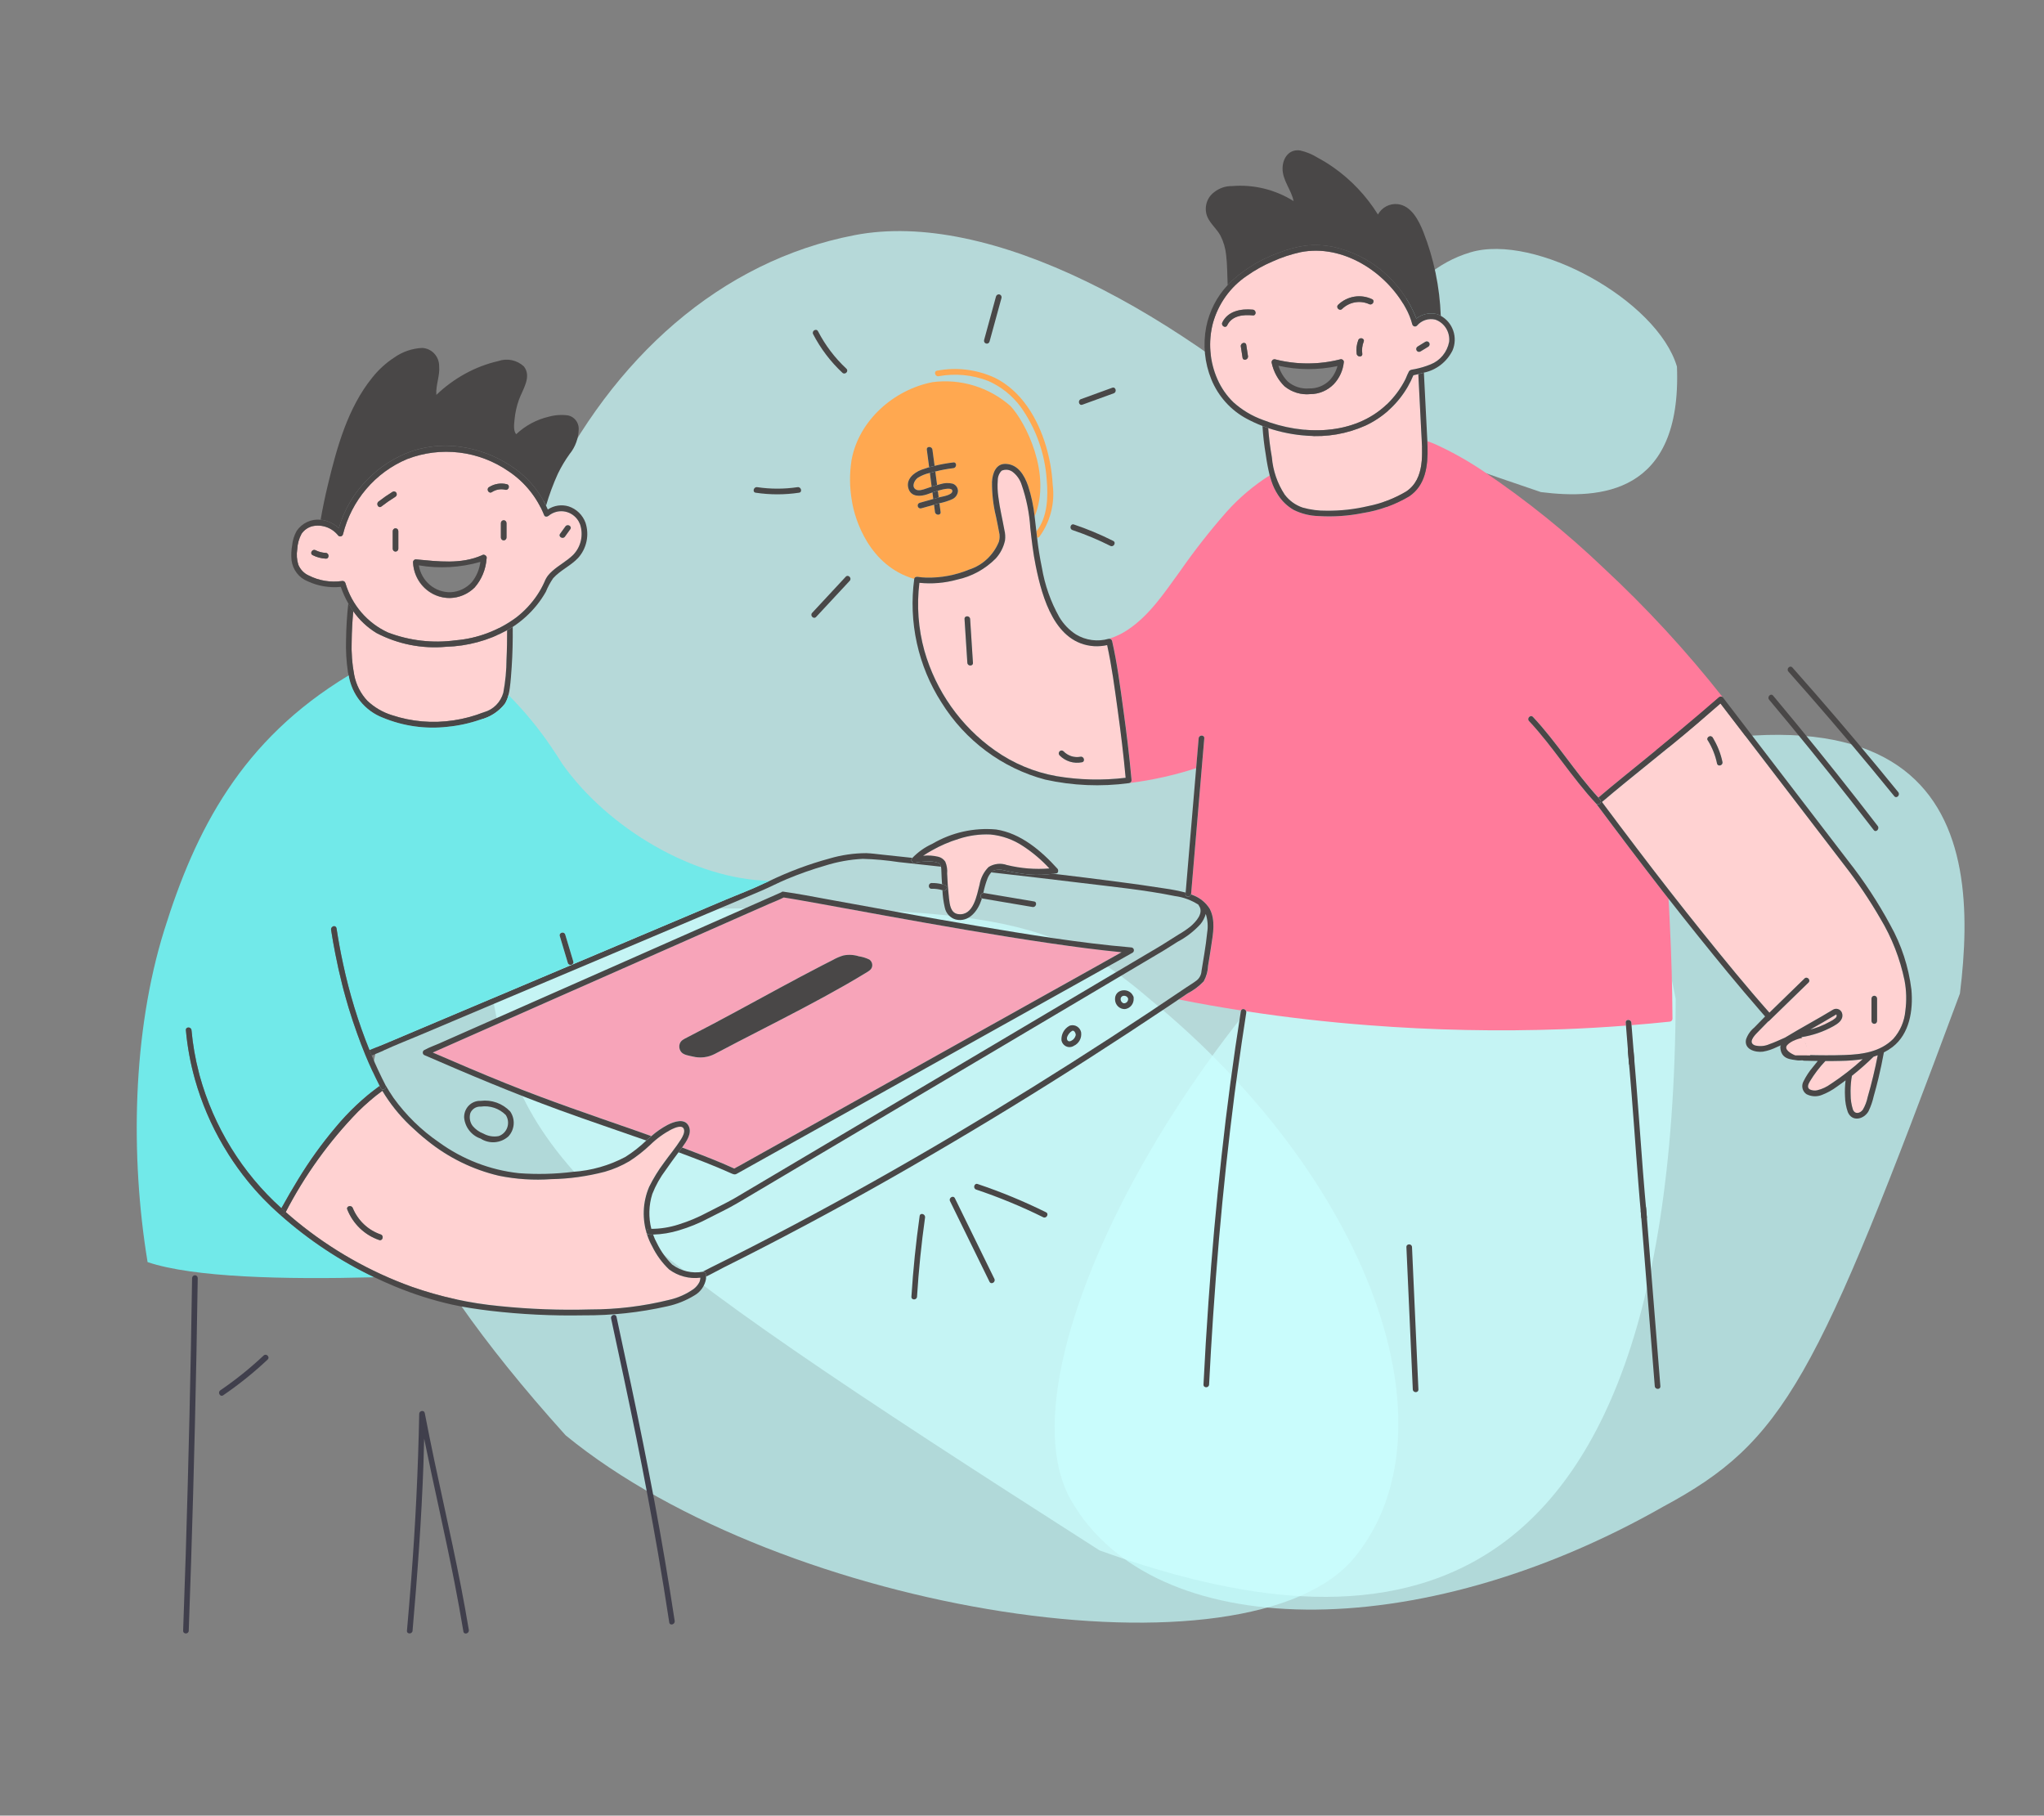 <?xml version="1.0" encoding="UTF-8"?>
<svg xmlns="http://www.w3.org/2000/svg" width="501" height="445" viewBox="0 0 501 445" fill="none">
  <rect x="0" y="0" width="501" height="445" fill="#808080" stroke="none"/>
  <g clip-path="url(#clip0_140_122)">
    <path d="M407.73 369.232C347.563 403.526 282.547 402.837 262.512 367.693C242.477 332.55 300.85 232.206 361.017 197.912C478.454 152.535 485.37 203.521 480.394 243.505C445.132 338.435 437.352 353.297 407.73 369.232Z" fill="#C6FFFF" fill-opacity="0.7"></path>
    <path d="M340.119 99.944C335.336 83.722 344.399 66.671 360.361 61.861C376.324 57.05 406.252 73.64 411.036 89.863C412.243 121.253 392.084 122.42 377.683 120.606C346.666 110.149 342.116 107.919 340.119 99.944Z" fill="#C6FFFF" fill-opacity="0.7"></path>
    <path d="M281.982 245.02C335.363 288.759 357.807 349.907 332.114 381.597C306.42 413.286 192.014 395.518 138.633 351.778C54.569 258.474 99.711 233.245 138.805 223.201C239.95 221.315 256.587 223.136 281.982 245.02Z" fill="#C6FFFF" fill-opacity="0.7"></path>
    <path d="M120.327 241.722C103.752 152.702 143.671 70.281 209.49 57.629C275.308 44.977 394.15 155.818 410.726 244.838C410.048 410.726 327.8 400.915 269.516 379.998C145.154 300.519 127.034 285.202 120.327 241.722Z" fill="#CDFFFF" fill-opacity="0.7"></path>
    <path d="M422.206 170.823C413.317 159.546 403.584 148.989 393.095 139.246C384.001 130.556 374.205 122.66 363.813 115.644C360.038 113.079 356.062 110.836 351.925 108.938C351.238 108.637 350.551 108.368 349.864 108.125C349.886 108.611 349.902 109.1 349.913 109.592C350.004 114.145 349.455 118.92 345.41 121.652C341.916 123.721 338.074 125.107 334.082 125.741C330.507 126.459 326.857 126.708 323.22 126.483C321.102 126.431 319.019 125.918 317.111 124.98C315.567 124.094 314.253 122.844 313.279 121.335C312.583 120.27 312.03 119.115 311.635 117.9C311.483 117.442 311.344 116.975 311.221 116.499C307.312 118.965 303.757 121.972 300.657 125.433C296.59 130.055 292.784 134.91 289.257 139.973C285.497 145.138 281.806 150.788 276.433 154.349C275.025 155.302 273.486 156.037 271.867 156.532C271.85 156.54 271.833 156.549 271.817 156.558C271.984 156.528 272.157 156.562 272.301 156.654C272.445 156.745 272.551 156.889 272.598 157.055C273.85 162.568 274.567 168.207 275.346 173.807C276.126 179.462 276.827 185.129 277.34 190.817L277.374 191.237C277.375 191.405 277.315 191.566 277.206 191.691C277.097 191.816 276.947 191.896 276.784 191.915H276.827C282.382 191.22 287.861 190 293.194 188.27L293.32 186.754L293.812 180.947C293.888 180.048 295.271 180.043 295.186 180.947L294.728 186.299C293.812 197.227 292.888 208.155 291.957 219.082C291.952 219.111 291.944 219.139 291.934 219.166C292.214 219.271 292.488 219.381 292.756 219.505C294.289 220.155 295.592 221.263 296.494 222.683C297.998 225.513 297.339 228.829 296.901 231.864C296.672 233.478 296.398 235.084 296.132 236.691C296.082 238.044 295.715 239.365 295.06 240.543C293.917 241.737 292.589 242.732 291.131 243.488L290.592 243.85L288.934 244.966C294.008 245.973 299.099 246.87 304.209 247.658C304.438 247.079 305.303 247.268 305.466 247.859C315.389 249.37 325.358 250.508 335.373 251.27C351.252 252.503 367.187 252.83 383.101 252.251C388.251 252.06 393.396 251.764 398.536 251.364L398.477 250.635C398.406 249.729 399.789 249.739 399.851 250.635L399.901 251.256C403.02 251.006 406.137 250.731 409.249 250.399C409.429 250.395 409.602 250.319 409.729 250.189C409.857 250.059 409.931 249.883 409.936 249.699C409.891 241.916 409.674 234.132 409.283 226.349C409.178 224.32 409.104 222.281 408.974 220.25C408.477 219.617 407.973 218.989 407.479 218.354C401.983 211.276 396.563 204.137 391.22 196.937C385.277 190.586 380.729 183.065 374.787 176.714C374.173 176.058 375.151 175.058 375.764 175.717C381.567 181.916 386.049 189.227 391.794 195.48C393.787 193.785 395.798 192.113 397.828 190.465C399.355 189.219 400.882 187.979 402.408 186.743C408.782 181.552 415.116 176.319 421.322 170.909C421.448 170.79 421.612 170.722 421.784 170.716C421.956 170.711 422.124 170.768 422.258 170.879L422.206 170.823Z" fill="#FF7B9B"></path>
    <path d="M225.412 298.036C224.487 304.594 223.814 311.183 223.395 317.802C223.337 318.708 224.721 318.703 224.769 317.802C225.176 311.315 225.832 304.855 226.736 298.421C226.866 297.522 225.536 297.142 225.412 298.036ZM234.055 293.681C233.658 292.871 232.463 293.583 232.861 294.393L242.532 314.14C242.931 314.951 244.135 314.238 243.728 313.428L234.055 293.681ZM256.389 297.118C250.959 294.431 245.359 292.117 239.626 290.193C238.779 289.908 238.415 291.269 239.257 291.551C244.877 293.436 250.367 295.702 255.69 298.335C256.487 298.729 257.19 297.522 256.389 297.118Z" fill="#494747"></path>
    <path d="M85.351 246.698C85.381 246.792 85.404 246.888 85.433 246.981C85.406 246.888 85.381 246.792 85.351 246.698Z" fill="#71E9E9"></path>
    <path d="M177.835 220.518L156.483 229.55L130.377 240.581L107.161 250.388L94.353 255.803C93.094 256.335 91.82 256.83 90.554 257.344C90.74 257.797 90.914 258.252 91.104 258.703C91.834 258.409 92.565 258.114 93.286 257.804C93.515 257.708 93.728 257.615 93.945 257.512C94.004 257.489 94.06 257.458 94.11 257.421C97.074 256.059 100.131 254.876 103.133 253.608L124.302 244.658L150.071 233.777L173.248 223.97L186.53 218.352C188.658 217.453 190.7 216.367 192.835 215.477C195.891 214.195 199.016 213.092 202.196 212.173C205.211 211.217 208.333 210.654 211.487 210.499C214.428 210.581 217.361 210.845 220.271 211.291C223.734 211.659 227.195 212.035 230.654 212.418C230.624 212.204 230.54 212.001 230.409 211.83C230.278 211.66 230.105 211.528 229.907 211.447C229.064 211.174 228.177 211.071 227.295 211.143C226.281 211.149 225.269 211.246 224.272 211.433C224.123 211.479 223.964 211.473 223.82 211.416C223.675 211.358 223.554 211.253 223.476 211.116C223.398 210.979 223.368 210.82 223.39 210.663C223.412 210.507 223.486 210.362 223.598 210.254C221.123 209.988 218.65 209.717 216.174 209.46C214.899 209.327 213.607 209.142 212.325 209.1C209.29 209.109 206.271 209.547 203.355 210.403C198.304 211.775 193.385 213.609 188.658 215.883L187.114 216.584C184.105 218.041 180.92 219.213 177.835 220.518ZM141.852 104.992C141.83 104.252 141.569 103.541 141.108 102.968C140.648 102.396 140.015 101.995 139.308 101.828C137.709 101.596 136.081 101.698 134.522 102.129C131.535 102.82 128.779 104.299 126.528 106.416C125.749 105.578 126.033 103.775 126.122 102.788C126.278 101.138 126.642 99.515 127.203 97.959C128.092 95.484 130.395 92.355 128.412 89.814C127.58 89.04 126.557 88.508 125.453 88.276C124.349 88.043 123.203 88.119 122.138 88.495C119.302 89.144 116.568 90.188 114.013 91.598C111.447 93.005 109.073 94.748 106.953 96.784C106.76 94.45 107.869 92.089 107.64 89.714C107.641 88.569 107.208 87.468 106.431 86.641C105.654 85.814 104.594 85.326 103.472 85.278C101.016 85.391 98.642 86.208 96.62 87.634C94.57 88.975 92.746 90.646 91.218 92.582C85.264 99.932 82.571 109.646 80.389 118.733C79.693 121.592 79.094 124.473 78.591 127.373C79.047 127.415 79.497 127.504 79.935 127.639C81.086 128.006 82.148 128.614 83.054 129.425C84.363 124.883 86.796 120.76 90.119 117.454C93.132 114.388 96.782 112.051 100.799 110.615C105.167 109.132 109.838 108.835 114.352 109.753C118.823 110.616 123.049 112.488 126.718 115.233C129.224 117.123 131.335 119.505 132.926 122.238C133.249 122.787 133.558 123.347 133.842 123.927C134.62 121.254 135.588 118.642 136.736 116.111C137.55 114.432 138.505 112.827 139.59 111.315C141.045 109.541 141.845 107.304 141.852 104.992Z" fill="#494747"></path>
    <path d="M92.258 155.136C90.027 153.774 88.095 151.959 86.581 149.803C86.366 152.248 86.215 154.706 86.196 157.158C86.091 159.94 86.302 162.725 86.826 165.457C87.285 167.821 88.398 170.002 90.032 171.743C91.729 173.351 93.76 174.549 95.975 175.245C100.849 176.882 106.032 177.336 111.109 176.569C113.696 176.191 116.231 175.512 118.666 174.545C119.781 174.228 120.798 173.626 121.62 172.795C122.441 171.964 123.041 170.932 123.361 169.798C123.876 167.07 124.141 164.3 124.153 161.522C124.27 159.187 124.306 156.834 124.297 154.489C119.687 156.999 114.568 158.382 109.343 158.527C103.448 159.068 97.524 157.892 92.258 155.136Z" fill="#FFD2D2"></path>
    <path d="M93.847 175.92C98.851 177.988 104.281 178.753 109.648 178.148C112.406 177.881 115.123 177.286 117.745 176.375C120.108 175.8 122.215 174.44 123.736 172.509C124.143 171.843 124.442 171.116 124.622 170.353C124.771 169.778 124.884 169.194 124.959 168.604C125.188 166.916 125.298 165.209 125.417 163.51C125.635 160.226 125.708 156.936 125.673 153.646C125.215 153.943 124.757 154.212 124.299 154.478C124.299 156.813 124.272 159.169 124.155 161.511C124.144 164.288 123.878 167.059 123.363 169.786C123.043 170.922 122.443 171.955 121.62 172.787C120.797 173.619 119.778 174.222 118.661 174.538C116.227 175.505 113.691 176.185 111.104 176.562C106.032 177.333 100.853 176.886 95.979 175.257C93.765 174.56 91.734 173.363 90.037 171.754C88.402 170.013 87.29 167.832 86.831 165.469C86.306 162.737 86.095 159.952 86.201 157.17C86.219 154.714 86.37 152.266 86.585 149.815C86.149 149.197 85.743 148.557 85.37 147.898C85.046 150.825 84.864 153.767 84.822 156.712C84.733 159.395 84.886 162.081 85.28 164.735C85.326 165.011 85.399 165.282 85.459 165.557C85.844 167.885 86.822 170.068 88.295 171.888C89.768 173.709 91.684 175.103 93.852 175.932L93.847 175.92Z" fill="#494747"></path>
    <path d="M179.999 286.401C180.361 286.155 180.791 285.964 181.165 285.756L183.659 284.355L191.674 279.881L215.835 266.385L243.943 250.684L267.189 237.699L274.92 233.382C269.027 232.815 263.156 232.025 257.3 231.168C243.842 229.198 230.439 226.842 217.051 224.423C211.727 223.461 206.405 222.48 201.079 221.513C199.187 221.169 197.293 220.831 195.397 220.5C194.722 220.383 194.048 220.266 193.373 220.159C193.082 220.11 192.789 220.066 192.498 220.021L192.086 219.96C191.025 220.533 189.842 220.948 188.745 221.431L181.513 224.628L159.652 234.286L134.373 245.452L113.404 254.717L106.076 257.96C111.998 260.529 117.931 263.067 123.917 265.479C134.353 269.682 144.967 273.301 155.583 276.995C156.941 277.462 158.29 277.96 159.643 278.445C160.864 277.364 162.206 276.434 163.642 275.676C165.176 274.908 167.842 273.899 168.831 276.003C169.657 277.763 168.249 279.76 167.274 281.102L167.184 281.224C167.679 281.413 168.178 281.593 168.675 281.782C172.472 283.241 176.292 284.701 179.999 286.401ZM166.875 257.734C166.688 257.467 166.564 257.159 166.514 256.834C166.465 256.51 166.49 256.178 166.589 255.866C166.873 254.997 167.635 254.677 168.377 254.297C170.525 253.199 172.663 252.085 174.789 250.953C182.005 247.133 189.141 243.159 196.35 239.329C198.04 238.431 199.734 237.543 201.434 236.665C202.317 236.209 203.203 235.758 204.09 235.313C204.917 234.834 205.796 234.456 206.71 234.185C207.974 233.928 209.282 233.999 210.513 234.391C211.402 234.523 212.265 234.791 213.076 235.185C213.335 235.366 213.538 235.619 213.66 235.914C213.781 236.209 213.817 236.534 213.763 236.85C213.635 237.55 213.117 237.903 212.549 238.251C210.832 239.304 209.099 240.33 207.351 241.328C203.83 243.34 200.274 245.286 196.684 247.166C189.546 250.934 182.326 254.537 175.195 258.318C173.519 259.186 171.592 259.411 169.767 258.95C168.815 258.714 167.5 258.607 166.875 257.734Z" fill="#F7A4B9"></path>
    <path d="M179.09 287.517C179.617 287.75 180.038 287.984 180.558 287.701C180.801 287.575 181.039 287.433 181.279 287.3L189.281 282.83L203.504 274.891L221.29 264.956L240.185 254.399L257.545 244.704L270.738 237.335C272.92 236.116 275.121 234.926 277.288 233.676L277.574 233.518C277.709 233.442 277.815 233.322 277.876 233.178C277.936 233.033 277.947 232.872 277.907 232.721C277.867 232.569 277.778 232.435 277.654 232.341C277.531 232.248 277.38 232.199 277.226 232.203C264.557 231.122 251.962 229.03 239.427 226.926C227.201 224.871 215.006 222.627 202.81 220.406C199.212 219.753 195.612 219.034 191.987 218.538C191.897 218.521 191.804 218.527 191.717 218.555C191.63 218.584 191.551 218.634 191.488 218.702L182.905 222.494L161.936 231.759L136.649 242.93L114.791 252.587L107.557 255.784C106.433 256.281 105.196 256.695 104.122 257.302C104.074 257.327 104.022 257.346 103.971 257.367C103.865 257.428 103.777 257.517 103.716 257.624C103.655 257.731 103.623 257.853 103.623 257.977C103.623 258.101 103.655 258.222 103.716 258.329C103.777 258.436 103.865 258.525 103.971 258.586C114.897 263.338 125.873 267.954 137.052 272.047C144.135 274.642 151.289 277.023 158.4 279.533C158.807 279.169 159.219 278.81 159.634 278.455C158.281 277.969 156.932 277.476 155.574 277.005C144.958 273.311 134.343 269.696 123.908 265.488C117.924 263.076 112 260.538 106.066 257.97L113.394 254.726L134.364 245.461L159.641 234.293L181.501 224.635L188.733 221.441C189.83 220.955 191.023 220.54 192.074 219.968L192.486 220.028C192.777 220.073 193.07 220.117 193.361 220.166C194.037 220.276 194.71 220.399 195.386 220.507C197.282 220.837 199.176 221.175 201.067 221.52C206.394 222.487 211.716 223.468 217.04 224.43C230.427 226.849 243.833 229.205 257.289 231.176C263.144 232.032 269.016 232.81 274.908 233.389L267.177 237.709L243.931 250.691L215.824 266.392L191.662 279.888L183.647 284.362L181.153 285.763C180.78 285.971 180.349 286.162 179.988 286.408C176.28 284.708 172.46 283.248 168.654 281.798C168.158 281.609 167.658 281.429 167.164 281.24C166.878 281.633 166.59 282.022 166.3 282.408L166.699 282.555C170.867 284.117 175.032 285.686 179.09 287.517ZM262.4 251.334C262.286 251.341 262.177 251.379 262.082 251.443C261.47 251.782 260.965 252.291 260.626 252.911C260.287 253.531 260.129 254.237 260.17 254.946C260.227 255.277 260.363 255.588 260.566 255.852C260.769 256.117 261.033 256.326 261.335 256.461C261.636 256.597 261.966 256.655 262.294 256.629C262.622 256.604 262.94 256.497 263.218 256.316C263.829 256.036 264.334 255.558 264.654 254.957C264.974 254.356 265.092 253.665 264.99 252.989C264.864 252.42 264.521 251.925 264.037 251.612C263.554 251.3 262.968 251.197 262.409 251.324L262.4 251.334ZM261.555 254.171C261.79 253.544 262.221 253.013 262.78 252.66C263.314 252.401 263.715 253.311 263.669 253.713C263.598 254.021 263.458 254.308 263.259 254.551C263.06 254.795 262.808 254.987 262.524 255.114C261.812 255.462 261.363 254.88 261.56 254.18L261.555 254.171ZM277.839 244.34C277.821 244.235 277.778 244.135 277.713 244.051C276.692 241.914 273.12 242.374 273.307 245.045C273.337 245.669 273.605 246.256 274.053 246.682C274.502 247.107 275.095 247.337 275.707 247.322C276.335 247.253 276.912 246.937 277.315 246.441C277.717 245.945 277.915 245.309 277.865 244.667C277.883 244.558 277.874 244.445 277.839 244.34ZM274.695 244.69C274.897 243.775 276.236 243.901 276.504 244.714C276.523 244.85 276.516 244.988 276.482 245.121C276.449 245.255 276.39 245.38 276.309 245.489C276.228 245.599 276.126 245.692 276.01 245.761C275.894 245.831 275.765 245.876 275.632 245.895C275.556 245.905 275.479 245.905 275.403 245.895C275.162 245.816 274.957 245.65 274.827 245.428C274.697 245.207 274.65 244.945 274.695 244.69Z" fill="#494747"></path>
    <path d="M213.08 235.177C212.27 234.784 211.406 234.516 210.518 234.384C209.287 233.992 207.979 233.921 206.714 234.178C205.801 234.449 204.922 234.827 204.095 235.306C203.206 235.753 202.321 236.203 201.438 236.658C199.736 237.534 198.041 238.422 196.354 239.322C189.145 243.152 182.01 247.126 174.794 250.946C172.664 252.076 170.527 253.19 168.382 254.289C167.64 254.67 166.875 254.99 166.593 255.859C166.495 256.171 166.469 256.503 166.519 256.827C166.569 257.152 166.692 257.46 166.88 257.727C167.505 258.6 168.819 258.707 169.779 258.943C171.604 259.403 173.53 259.179 175.206 258.31C182.337 254.53 189.558 250.927 196.696 247.158C200.283 245.274 203.839 243.327 207.362 241.321C209.11 240.32 210.843 239.294 212.561 238.243C213.129 237.893 213.646 237.543 213.774 236.842C213.828 236.526 213.791 236.201 213.668 235.906C213.545 235.61 213.341 235.357 213.08 235.177Z" fill="#494747"></path>
    <path d="M47.081 313.248C46.919 324.456 46.707 335.671 46.444 346.891C46.181 358.227 45.876 369.563 45.528 380.9C45.331 387.155 45.118 393.411 44.889 399.669C44.857 400.577 46.24 400.575 46.263 399.669C46.674 388.461 47.033 377.253 47.342 366.045C47.658 354.709 47.926 343.372 48.148 332.033C48.27 325.773 48.376 319.513 48.466 313.255C48.466 313.07 48.394 312.891 48.265 312.76C48.136 312.629 47.961 312.555 47.779 312.555C47.597 312.555 47.422 312.629 47.293 312.76C47.164 312.891 47.092 313.07 47.092 313.255L47.081 313.248Z" fill="#403F4C"></path>
    <path d="M137.801 187.193C136.985 185.869 136.138 184.565 135.259 183.282L135.191 183.17C132.071 178.568 128.536 174.273 124.632 170.342C124.452 171.104 124.152 171.832 123.745 172.497C122.224 174.428 120.116 175.789 117.752 176.364C115.13 177.275 112.413 177.869 109.655 178.136C104.288 178.742 98.858 177.976 93.854 175.908C91.686 175.08 89.77 173.686 88.297 171.865C86.825 170.044 85.847 167.861 85.461 165.534C59.158 181.372 47.901 203.45 40.259 227.962C32.434 253.057 31.907 283.36 36.173 309.33C47.351 313.108 69.619 313.627 91.756 313.048C83.391 309.067 75.616 303.908 68.657 297.723C68.643 297.723 68.657 297.69 68.634 297.676C68.602 297.661 68.57 297.643 68.54 297.623C65.691 295.115 63.054 292.367 60.658 289.408C58.996 287.351 57.45 285.198 56.028 282.961C55.588 282.27 55.16 281.569 54.745 280.86C51.737 275.756 49.395 270.274 47.779 264.552L47.726 264.353C46.643 260.48 45.918 256.512 45.56 252.501C45.48 251.595 46.863 251.604 46.934 252.501C47.248 255.991 47.85 259.448 48.732 262.836L48.782 263.037C48.833 263.223 48.871 263.412 48.922 263.599C52.393 276.182 59.354 287.475 68.969 296.121C70.289 293.725 71.663 291.361 73.091 289.03C75.828 284.541 78.902 280.277 82.287 276.274C85.453 272.459 89.068 269.057 93.05 266.144C91.794 263.674 90.633 261.158 89.567 258.598C88.85 256.867 88.193 255.114 87.554 253.351C86.798 251.249 86.088 249.132 85.445 246.993C85.415 246.899 85.392 246.804 85.363 246.71C84.964 245.368 84.582 244.02 84.218 242.664C84.096 242.197 83.975 241.73 83.86 241.263C83.231 238.772 82.67 236.26 82.177 233.725C81.796 231.787 81.454 229.841 81.151 227.888C81.132 227.776 81.139 227.661 81.173 227.553C81.207 227.445 81.266 227.346 81.346 227.267C81.393 227.213 81.447 227.167 81.506 227.129C81.589 227.061 81.688 227.016 81.793 226.999C81.898 226.982 82.005 226.994 82.105 227.033C82.204 227.072 82.291 227.137 82.358 227.222C82.424 227.306 82.468 227.407 82.484 227.514C82.931 230.428 83.466 233.327 84.087 236.21C85.629 243.44 87.794 250.516 90.556 257.358C91.823 256.844 93.096 256.349 94.355 255.817L107.163 250.402L130.379 240.595L156.483 229.55L177.847 220.519C180.931 219.213 184.117 218.041 187.139 216.589L188.683 215.888C170.104 215.564 148.951 202.971 137.801 187.193ZM139.175 235.995L137.213 229.438C136.952 228.567 138.287 228.198 138.546 229.065L140.508 235.619C140.769 236.49 139.434 236.859 139.175 235.995Z" fill="#71E9E9"></path>
    <path d="M162.723 284.964C164.084 283.052 165.632 281.228 166.882 279.248C167.294 278.592 167.892 277.532 167.615 276.722C167.219 275.554 165.359 276.423 164.656 276.748C162.725 277.745 160.951 279.028 159.389 280.556C157.812 282.053 156.103 283.397 154.282 284.572C152.389 285.693 150.364 286.564 148.255 287.166C143.966 288.289 139.563 288.897 135.136 288.981C130.838 289.287 126.519 289.009 122.293 288.154C115.892 286.653 109.899 283.717 104.75 279.559C103.245 278.352 101.793 277.077 100.399 275.739C97.813 273.258 95.564 270.436 93.712 267.347C91.586 268.903 89.578 270.621 87.705 272.484C80.66 279.743 74.705 288.023 70.031 297.055C70.919 297.844 71.822 298.615 72.738 299.369C81.188 306.288 90.725 311.7 100.946 315.376C107.902 317.82 115.121 319.405 122.447 320.097C129.843 320.856 137.279 321.131 144.71 320.919C151.24 320.92 157.746 320.125 164.09 318.551C166.206 318.065 168.212 317.171 169.999 315.917C170.571 315.489 171.045 314.938 171.386 314.304C171.555 313.938 171.649 313.54 171.661 313.136C168.957 313.471 166.229 312.753 164.022 311.126C162.296 309.497 160.878 307.558 159.838 305.407C159.355 304.554 158.959 303.653 158.656 302.717C157.338 298.843 157.495 294.605 159.098 290.844C160.128 288.775 161.341 286.807 162.723 284.964ZM92.952 303.92C91.196 303.325 89.588 302.349 88.237 301.059C86.887 299.769 85.828 298.196 85.131 296.448C84.792 295.607 86.13 295.245 86.464 296.074C87.088 297.59 88.022 298.953 89.204 300.07C90.386 301.188 91.789 302.036 93.318 302.556C94.161 302.839 93.799 304.191 92.952 303.915V303.92Z" fill="#FFD2D2"></path>
    <path d="M173.008 312.214C172.968 312.065 172.882 311.933 172.761 311.839C172.641 311.745 172.493 311.695 172.341 311.696H172.257C170.955 311.932 169.619 311.898 168.33 311.596C167.041 311.294 165.825 310.731 164.755 309.94C163.234 308.422 161.976 306.654 161.031 304.709C160.658 304.038 160.343 303.334 160.088 302.608C159.767 302.608 159.446 302.629 159.128 302.608C158.244 302.552 158.24 301.141 159.128 301.207H159.655C158.928 298.388 159.007 295.416 159.884 292.642C160.714 290.527 161.828 288.539 163.193 286.735C164.196 285.266 165.254 283.844 166.316 282.415L167.18 281.247L167.269 281.126C168.245 279.783 169.653 277.787 168.826 276.026C167.837 273.925 165.162 274.931 163.637 275.699C162.202 276.458 160.859 277.388 159.639 278.469C159.225 278.824 158.814 279.182 158.404 279.545C156.83 281.053 155.113 282.398 153.277 283.559C149.3 285.665 144.937 286.907 140.465 287.206C136.05 287.757 131.593 287.867 127.157 287.533C120.098 286.76 113.352 284.147 107.569 279.947C103.283 277.009 99.526 273.339 96.465 269.098C95.778 268.092 95.134 267.055 94.516 266.004C94.93 266.808 93.737 267.52 93.32 266.705C93.224 266.516 93.139 266.322 93.043 266.135C89.061 269.048 85.446 272.45 82.28 276.264C78.899 280.272 75.828 284.542 73.095 289.034C71.657 291.369 70.297 293.733 68.973 296.126C69.159 296.292 69.337 296.464 69.523 296.628C70.168 297.195 69.294 298.111 68.639 297.679C68.639 297.679 68.639 297.714 68.662 297.725C75.62 303.91 83.396 309.069 91.761 313.05C93.46 313.858 95.173 314.635 96.916 315.345C101.394 317.197 106.016 318.666 110.734 319.735C113.859 320.422 117.031 320.891 120.205 321.269C127.769 322.154 135.383 322.525 142.995 322.381C149.897 322.432 156.783 321.691 163.523 320.172C165.864 319.669 168.108 318.775 170.164 317.526C170.912 317.109 171.56 316.526 172.06 315.821C172.56 315.116 172.898 314.305 173.051 313.449C173.067 313.275 173.072 313.101 173.067 312.926C173.061 312.688 173.041 312.45 173.008 312.214ZM158.656 302.739C158.959 303.674 159.355 304.576 159.838 305.429C160.878 307.579 162.296 309.518 164.022 311.147C166.229 312.775 168.957 313.493 171.661 313.157C171.649 313.562 171.555 313.959 171.386 314.325C171.045 314.959 170.571 315.51 169.999 315.938C168.212 317.192 166.207 318.086 164.091 318.572C157.746 320.147 151.24 320.941 144.71 320.94C137.28 321.152 129.843 320.877 122.447 320.118C115.121 319.427 107.902 317.841 100.946 315.397C90.725 311.721 81.188 306.309 72.738 299.39C71.822 298.636 70.92 297.864 70.031 297.076C74.708 288.043 80.668 279.763 87.717 272.505C89.59 270.642 91.598 268.924 93.723 267.368C95.575 270.457 97.824 273.279 100.41 275.76C101.812 277.091 103.243 278.382 104.761 279.58C109.91 283.738 115.903 286.674 122.305 288.175C126.531 289.03 130.849 289.308 135.147 289.002C139.575 288.919 143.977 288.31 148.267 287.187C150.375 286.586 152.4 285.714 154.294 284.593C156.114 283.418 157.824 282.074 159.401 280.577C160.962 279.049 162.737 277.766 164.668 276.769C165.371 276.444 167.23 275.578 167.626 276.743C167.903 277.553 167.306 278.611 166.893 279.27C165.643 281.259 164.095 283.073 162.735 284.986C161.352 286.835 160.138 288.81 159.11 290.886C157.508 294.64 157.347 298.869 158.656 302.739Z" fill="#494747"></path>
    <path d="M235.009 205.603C232.688 206.312 230.449 207.279 228.334 208.486C227.647 208.874 226.93 209.287 226.255 209.761C227.498 209.619 228.757 209.698 229.974 209.995C230.675 210.158 231.29 210.587 231.694 211.195C232.083 212.115 232.241 213.12 232.152 214.118C232.229 216.142 232.382 218.166 232.61 220.189C232.786 221.726 232.997 223.802 234.854 224.054C238.616 224.567 239.415 219.435 240.107 216.801C240.384 215.169 241.159 213.668 242.321 212.512C242.985 212.097 243.73 211.837 244.503 211.753C245.277 211.668 246.059 211.76 246.794 212.021C250.2 212.86 253.714 213.144 257.206 212.864C255.293 210.777 253.134 208.938 250.778 207.391C248.372 205.78 245.614 204.797 242.747 204.528C240.126 204.418 237.506 204.781 235.009 205.603Z" fill="#FFD2D2"></path>
    <path d="M224.267 211.438C225.264 211.25 226.276 211.153 227.29 211.148C228.172 211.076 229.059 211.179 229.903 211.452C230.1 211.532 230.274 211.665 230.405 211.836C230.536 212.007 230.62 212.21 230.649 212.425C230.709 212.781 230.738 213.141 230.736 213.502C230.77 214.567 230.825 215.631 230.901 216.694V216.731C231.13 216.785 231.359 216.813 231.574 216.885C232.422 217.156 232.058 218.52 231.206 218.244C231.137 218.221 231.068 218.216 231 218.195C231.058 219.62 231.249 221.036 231.57 222.424C231.708 223.123 232.034 223.769 232.511 224.289C232.989 224.81 233.6 225.184 234.274 225.371C237.48 226.122 239.665 223.285 240.567 220.535C240.604 220.418 240.631 220.301 240.666 220.18C240.045 219.923 240.322 218.917 241.018 218.882C241.261 217.649 241.61 216.441 242.06 215.272C242.276 214.733 242.586 214.239 242.976 213.815C243.169 213.606 243.404 213.441 243.663 213.331C244.451 213.087 245.291 213.076 246.084 213.301C248.137 213.79 250.219 214.143 252.317 214.359C254.274 214.483 256.238 214.415 258.182 214.156C258.331 214.137 258.48 214.123 258.626 214.102C258.685 214.103 258.744 214.096 258.8 214.081H258.867C259.008 214.07 259.139 214.001 259.232 213.892C259.324 213.782 259.37 213.639 259.359 213.495V213.448C259.37 213.349 259.36 213.249 259.329 213.154C259.297 213.06 259.246 212.973 259.178 212.902C255.205 208.491 250.153 204.208 244.156 203.298C238.708 202.803 233.243 204.032 228.506 206.819C226.681 207.643 225.027 208.814 223.63 210.268C223.518 210.376 223.444 210.521 223.422 210.677C223.4 210.834 223.43 210.993 223.508 211.13C223.586 211.267 223.707 211.372 223.852 211.43C223.996 211.487 224.155 211.493 224.304 211.447L224.267 211.438ZM257.204 212.853C253.711 213.133 250.197 212.848 246.792 212.01C246.057 211.748 245.275 211.656 244.501 211.741C243.728 211.826 242.982 212.085 242.319 212.5C241.156 213.656 240.381 215.157 240.105 216.789C239.418 219.423 238.614 224.556 234.851 224.042C232.997 223.79 232.79 221.707 232.607 220.178C232.377 218.163 232.224 216.14 232.149 214.107C232.238 213.108 232.081 212.103 231.691 211.183C231.288 210.576 230.673 210.147 229.971 209.983C228.754 209.686 227.496 209.607 226.253 209.749C226.928 209.282 227.649 208.862 228.332 208.475C230.447 207.268 232.685 206.301 235.007 205.591C237.505 204.774 240.124 204.413 242.745 204.526C245.613 204.795 248.372 205.779 250.778 207.391C253.135 208.931 255.295 210.763 257.211 212.843L257.204 212.853Z" fill="#494747"></path>
    <path d="M104.111 346.324C103.957 345.525 102.769 345.738 102.753 346.513C102.487 360.141 101.827 373.751 100.772 387.34C100.453 391.451 100.112 395.561 99.748 399.669C99.671 400.573 101.054 400.568 101.122 399.669C102.306 386.091 103.305 372.501 103.79 358.879C103.866 356.777 103.905 354.695 103.962 352.605C106.366 364.404 109.101 376.132 111.421 387.95C112.196 391.908 112.916 395.878 113.58 399.858C113.727 400.753 115.059 400.374 114.913 399.485C112.623 385.612 109.417 371.932 106.506 358.188C105.676 354.24 104.877 350.285 104.111 346.324ZM154.711 339.552C153.531 333.948 152.333 328.354 151.118 322.771C150.925 321.886 149.59 322.259 149.783 323.144C151.892 332.881 153.98 342.623 155.966 352.39C157.869 361.8 159.644 371.236 161.29 380.697C162.261 386.337 163.177 391.985 164.038 397.642C164.173 398.537 165.506 398.156 165.371 397.266C163.873 387.414 162.209 377.591 160.378 367.796C158.593 358.36 156.704 348.945 154.711 339.552Z" fill="#403F4C"></path>
    <path d="M83.805 142.399C83.982 142.355 84.168 142.382 84.327 142.474C84.485 142.565 84.603 142.714 84.657 142.891C85.443 145.554 86.779 148.013 88.577 150.103C90.374 152.193 92.591 153.866 95.077 155.008C100.362 157.029 106.054 157.691 111.65 156.934C117.009 156.49 122.148 154.559 126.509 151.351C128.502 149.821 130.239 147.973 131.653 145.878C132.351 144.84 132.958 143.743 133.469 142.597C133.684 142.042 133.974 141.521 134.332 141.049C134.646 140.667 134.988 140.309 135.356 139.98C136.979 138.516 138.962 137.516 140.515 135.97C141.445 135.007 142.093 133.799 142.388 132.482C142.683 131.164 142.612 129.789 142.184 128.51C141.902 127.771 141.452 127.111 140.871 126.583C140.291 126.056 139.597 125.675 138.845 125.472C138.093 125.27 137.305 125.251 136.544 125.418C135.784 125.585 135.073 125.932 134.469 126.432C134.167 126.682 133.576 126.75 133.384 126.29C131.623 121.883 128.588 118.129 124.682 115.525C121.075 113.026 116.931 111.449 112.6 110.926C108.269 110.403 103.879 110.949 99.799 112.52C95.948 114.132 92.521 116.639 89.791 119.842C87.06 123.045 85.102 126.855 84.073 130.967C84.049 131.057 84.007 131.141 83.951 131.215C83.894 131.288 83.823 131.349 83.743 131.395C83.663 131.44 83.575 131.468 83.484 131.478C83.392 131.488 83.3 131.479 83.212 131.452C83.102 131.419 83.001 131.359 82.919 131.277C82.171 130.325 81.175 129.606 80.047 129.201C78.918 128.796 77.701 128.721 76.532 128.984C75.479 129.264 74.556 129.912 73.924 130.815C73.287 131.988 72.923 133.295 72.862 134.635C72.653 135.903 72.745 137.204 73.129 138.429C73.623 139.608 74.539 140.55 75.692 141.061C78.203 142.329 81.031 142.796 83.805 142.399ZM137.284 130.815L138.58 129.014C139.102 128.291 140.302 128.993 139.775 129.715L138.479 131.513C137.957 132.239 136.757 131.536 137.284 130.815ZM124.153 128.221V131.737C124.153 131.923 124.081 132.101 123.952 132.232C123.823 132.364 123.648 132.438 123.466 132.438C123.284 132.438 123.109 132.364 122.98 132.232C122.851 132.101 122.779 131.923 122.779 131.737V128.211C122.779 128.025 122.851 127.847 122.98 127.716C123.109 127.585 123.284 127.511 123.466 127.511C123.648 127.511 123.823 127.585 123.952 127.716C124.081 127.847 124.153 128.025 124.153 128.211V128.221ZM101.924 137.094C107.347 137.589 112.998 138.364 118.151 136.078C118.24 136.011 118.346 135.97 118.456 135.959C118.566 135.947 118.677 135.966 118.778 136.012C118.823 136.028 118.866 136.047 118.907 136.071L118.961 136.106C119.101 136.189 119.207 136.319 119.262 136.474C119.316 136.629 119.315 136.799 119.259 136.953C119.074 139.565 118.046 142.041 116.335 143.994C115.1 145.222 113.542 146.059 111.849 146.4C110.157 146.742 108.403 146.574 106.802 145.918C105.202 145.261 103.823 144.144 102.834 142.702C101.845 141.261 101.288 139.557 101.232 137.799C101.231 137.706 101.248 137.613 101.282 137.527C101.317 137.44 101.367 137.362 101.432 137.296C101.496 137.23 101.573 137.177 101.657 137.142C101.742 137.106 101.832 137.088 101.924 137.089V137.094ZM119.855 119.404C120.5 118.99 121.22 118.713 121.972 118.589C122.724 118.465 123.493 118.497 124.233 118.682C125.101 118.89 124.732 120.249 123.867 120.041C123.305 119.904 122.721 119.884 122.151 119.984C121.582 120.084 121.038 120.301 120.553 120.622C119.797 121.101 119.103 119.88 119.855 119.399V119.404ZM97.642 130.184V134.492C97.642 134.678 97.569 134.856 97.44 134.988C97.311 135.119 97.137 135.193 96.955 135.193C96.772 135.193 96.598 135.119 96.469 134.988C96.34 134.856 96.268 134.678 96.268 134.492V130.18C96.268 129.994 96.34 129.816 96.469 129.684C96.598 129.553 96.772 129.479 96.955 129.479C97.137 129.479 97.311 129.553 97.44 129.684C97.569 129.816 97.642 129.994 97.642 130.18V130.184ZM92.775 122.927C93.878 122.07 95.025 121.274 96.21 120.541C96.369 120.448 96.557 120.423 96.734 120.472C96.91 120.52 97.06 120.638 97.151 120.8C97.243 120.962 97.267 121.153 97.219 121.333C97.172 121.513 97.056 121.667 96.897 121.76C95.712 122.493 94.566 123.288 93.462 124.144C92.764 124.695 92.077 123.469 92.775 122.927ZM79.862 136.923C78.739 136.872 77.639 136.58 76.633 136.069C75.836 135.665 76.537 134.45 77.32 134.85C78.109 135.248 78.971 135.474 79.851 135.513C80.737 135.555 80.739 136.965 79.851 136.914L79.862 136.923Z" fill="#FFD2D2"></path>
    <path d="M86.581 149.803C88.095 151.959 90.027 153.774 92.258 155.136C97.525 157.888 103.449 159.06 109.343 158.515C114.568 158.37 119.687 156.988 124.297 154.478C124.755 154.211 125.227 153.943 125.671 153.646L125.719 153.618C127.938 152.167 129.919 150.37 131.591 148.292C132.413 147.27 133.15 146.181 133.796 145.035C134.271 143.865 134.87 142.752 135.585 141.717C137.366 139.739 139.892 138.681 141.713 136.734C142.737 135.593 143.444 134.194 143.761 132.682C144.079 131.169 143.994 129.598 143.517 128.13C143.172 127.187 142.622 126.336 141.908 125.641C141.194 124.946 140.335 124.426 139.395 124.118C138.538 123.856 137.636 123.788 136.75 123.919C135.865 124.05 135.018 124.377 134.27 124.877C134.13 124.566 133.995 124.256 133.846 123.943C133.56 123.369 133.255 122.805 132.93 122.252C131.339 119.519 129.228 117.138 126.722 115.247C123.053 112.502 118.828 110.63 114.356 109.767C109.842 108.849 105.171 109.146 100.804 110.629C96.787 112.065 93.137 114.402 90.124 117.468C86.8 120.774 84.367 124.897 83.059 129.439C82.154 128.627 81.091 128.019 79.94 127.653C79.502 127.518 79.051 127.429 78.596 127.387C77.469 127.266 76.331 127.453 75.299 127.931C74.267 128.408 73.379 129.158 72.726 130.103C72.103 131.209 71.719 132.438 71.602 133.708C71.387 134.897 71.339 136.112 71.46 137.315C71.605 138.461 72.05 139.545 72.749 140.454C73.448 141.362 74.374 142.062 75.431 142.478C77.966 143.65 80.76 144.12 83.531 143.839C84.017 145.244 84.63 146.6 85.363 147.888C85.737 148.547 86.144 149.186 86.581 149.803ZM73.127 138.42C72.743 137.195 72.651 135.894 72.859 134.626C72.921 133.286 73.285 131.979 73.922 130.805C74.554 129.902 75.477 129.254 76.53 128.975C77.698 128.711 78.916 128.786 80.044 129.192C81.173 129.597 82.168 130.316 82.917 131.268C83.002 131.354 83.108 131.415 83.223 131.447C83.339 131.478 83.461 131.478 83.576 131.447C83.692 131.415 83.798 131.354 83.883 131.268C83.968 131.182 84.03 131.075 84.062 130.957C85.091 126.845 87.049 123.036 89.779 119.833C92.51 116.63 95.937 114.122 99.787 112.511C103.867 110.94 108.258 110.393 112.589 110.916C116.919 111.439 121.063 113.017 124.67 115.516C128.576 118.119 131.612 121.874 133.372 126.28C133.565 126.747 134.156 126.673 134.458 126.423C134.961 126.006 135.54 125.694 136.161 125.505C136.783 125.316 137.435 125.254 138.08 125.322C138.725 125.39 139.35 125.587 139.92 125.902C140.491 126.217 140.995 126.643 141.403 127.156C141.726 127.561 141.985 128.015 142.173 128.501C142.603 129.781 142.675 131.159 142.38 132.479C142.085 133.799 141.435 135.009 140.503 135.973C138.951 137.519 136.968 138.518 135.344 139.982C134.977 140.311 134.635 140.669 134.32 141.051C133.963 141.524 133.672 142.045 133.457 142.6C132.947 143.745 132.339 144.843 131.641 145.88C130.231 147.974 128.498 149.821 126.509 151.351C122.149 154.562 117.01 156.495 111.649 156.941C106.054 157.698 100.362 157.036 95.077 155.015C92.591 153.873 90.375 152.2 88.577 150.11C86.78 148.02 85.443 145.56 84.657 142.898C84.603 142.721 84.485 142.572 84.327 142.481C84.168 142.389 83.982 142.362 83.805 142.406C81.029 142.8 78.2 142.331 75.69 141.058C74.536 140.546 73.619 139.601 73.127 138.42ZM117.8 279.059C118.838 279.731 120.061 280.042 121.287 279.948C122.512 279.853 123.675 279.357 124.602 278.534C125.363 277.724 125.824 276.668 125.905 275.549C125.985 274.43 125.681 273.317 125.044 272.402C124.119 271.431 122.986 270.692 121.734 270.243C120.482 269.794 119.145 269.646 117.828 269.813C117.316 269.789 116.804 269.869 116.322 270.048C115.841 270.226 115.398 270.5 115.021 270.854C114.643 271.207 114.337 271.633 114.122 272.107C113.906 272.581 113.784 273.094 113.763 273.616V273.948C113.882 275.106 114.326 276.204 115.042 277.111C115.759 278.018 116.716 278.694 117.8 279.059ZM117.828 271.223C118.938 271.062 120.069 271.163 121.134 271.52C122.2 271.877 123.17 272.479 123.97 273.28C124.255 273.719 124.438 274.22 124.504 274.742C124.571 275.265 124.518 275.796 124.352 276.295C124.185 276.793 123.909 277.247 123.544 277.619C123.178 277.992 122.734 278.275 122.245 278.445C120.965 278.688 119.642 278.475 118.497 277.843C117.472 277.457 116.561 276.81 115.852 275.963C115.518 275.519 115.293 275 115.195 274.449C115.097 273.899 115.129 273.332 115.288 272.797C115.502 272.3 115.86 271.883 116.314 271.601C116.769 271.32 117.297 271.188 117.828 271.223Z" fill="#494747"></path>
    <path d="M64.618 332.227C61.302 335.346 57.754 338.198 54.006 340.757C53.27 341.261 53.962 342.483 54.704 341.976C58.55 339.35 62.192 336.424 65.595 333.224C66.257 332.608 65.27 331.613 64.618 332.227Z" fill="#403F4C"></path>
    <path d="M96.256 130.18V134.488C96.256 134.674 96.329 134.852 96.457 134.983C96.586 135.114 96.761 135.188 96.943 135.188C97.125 135.188 97.3 135.114 97.429 134.983C97.558 134.852 97.63 134.674 97.63 134.488V130.18C97.63 129.994 97.558 129.816 97.429 129.684C97.3 129.553 97.125 129.479 96.943 129.479C96.761 129.479 96.586 129.553 96.457 129.684C96.329 129.816 96.256 129.994 96.256 130.18ZM93.318 302.561C91.789 302.041 90.386 301.193 89.204 300.076C88.022 298.958 87.088 297.595 86.464 296.079C86.13 295.25 84.792 295.612 85.131 296.453C85.828 298.2 86.888 299.773 88.238 301.063C89.588 302.353 91.196 303.329 92.952 303.925C93.799 304.205 94.161 302.844 93.318 302.561ZM122.77 131.737C122.77 131.923 122.842 132.101 122.971 132.232C123.1 132.364 123.275 132.438 123.457 132.438C123.639 132.438 123.814 132.364 123.943 132.232C124.071 132.101 124.144 131.923 124.144 131.737V128.211C124.144 128.025 124.071 127.847 123.943 127.716C123.814 127.585 123.639 127.511 123.457 127.511C123.275 127.511 123.1 127.585 122.971 127.716C122.842 127.847 122.77 128.025 122.77 128.211V131.737ZM110.285 146.567C112.546 146.513 114.705 145.597 116.335 143.998C118.046 142.045 119.074 139.57 119.259 136.958C119.315 136.804 119.316 136.634 119.262 136.479C119.207 136.324 119.101 136.194 118.961 136.111L118.907 136.076C118.865 136.052 118.822 136.032 118.778 136.015C118.677 135.969 118.566 135.951 118.456 135.963C118.345 135.975 118.24 136.016 118.151 136.083C112.998 138.368 107.347 137.593 101.924 137.098C101.742 137.098 101.567 137.172 101.438 137.303C101.309 137.435 101.237 137.613 101.237 137.799C101.348 140.167 102.35 142.4 104.036 144.034C105.721 145.667 107.959 146.574 110.285 146.567ZM117.745 137.712C117.518 139.533 116.795 141.252 115.657 142.674C114.32 144.152 112.471 145.039 110.502 145.149C108.635 145.205 106.811 144.568 105.368 143.358C103.925 142.147 102.962 140.444 102.657 138.565C107.686 139.417 112.839 139.126 117.745 137.712ZM79.862 135.513C78.983 135.474 78.121 135.248 77.332 134.85C76.537 134.45 75.836 135.665 76.645 136.069C77.65 136.581 78.749 136.872 79.871 136.923C80.751 136.965 80.748 135.555 79.862 135.513ZM138.479 131.525L139.775 129.727C140.302 128.993 139.102 128.291 138.58 129.026L137.284 130.826C136.757 131.546 137.957 132.251 138.479 131.525Z" fill="#494747"></path>
    <path d="M254.768 131.548C257.436 127.897 258.605 123.33 258.026 118.815C257.848 115.601 257.294 112.419 256.378 109.338C254.346 102.491 250.35 95.816 243.853 92.593C239.416 90.546 234.468 89.938 229.681 90.851C228.806 90.992 229.177 92.35 230.049 92.213C234.122 91.459 238.319 91.855 242.186 93.359C245.332 94.727 248.075 96.906 250.144 99.682C253.89 104.907 256.113 111.105 256.556 117.561C256.932 121.809 256.769 126.785 254.037 130.229C254.092 130.738 254.152 131.247 254.211 131.754C254.313 131.774 254.419 131.766 254.517 131.73C254.616 131.694 254.702 131.631 254.768 131.548Z" fill="#FFA850"></path>
    <path d="M93.474 124.144C94.577 123.288 95.724 122.493 96.909 121.76C96.987 121.714 97.056 121.652 97.111 121.579C97.167 121.506 97.207 121.423 97.231 121.333C97.254 121.244 97.261 121.151 97.249 121.06C97.237 120.968 97.208 120.88 97.163 120.8C97.118 120.72 97.058 120.65 96.986 120.593C96.914 120.537 96.832 120.496 96.745 120.472C96.658 120.447 96.566 120.441 96.477 120.453C96.387 120.465 96.3 120.495 96.222 120.541C95.036 121.274 93.89 122.07 92.787 122.927C92.077 123.469 92.764 124.695 93.474 124.144ZM120.553 120.618C121.038 120.297 121.582 120.079 122.151 119.98C122.721 119.88 123.305 119.899 123.867 120.036C124.732 120.244 125.101 118.885 124.233 118.677C123.493 118.492 122.724 118.461 121.972 118.584C121.22 118.708 120.5 118.985 119.855 119.399C119.103 119.88 119.797 121.101 120.553 120.618Z" fill="#494747"></path>
    <path d="M224.979 117.104C224.196 117.652 223.363 119.205 224.421 119.936C225.126 120.422 226.271 120.011 226.988 119.759C227.446 119.597 227.904 119.439 228.362 119.292L227.92 115.922C226.881 116.143 225.887 116.543 224.979 117.104Z" fill="#FFA850"></path>
    <path d="M224.931 141.381C225.627 141.493 226.329 141.556 227.033 141.57C230.616 141.652 234.176 140.988 237.499 139.62C239.136 139.098 240.641 138.216 241.908 137.036C243.174 135.856 244.17 134.406 244.827 132.79C245.065 131.999 245.079 131.156 244.866 130.357C244.648 129.122 244.38 127.898 244.135 126.67C243.446 123.865 243.112 120.981 243.141 118.089C243.265 115.988 244.087 113.592 246.549 113.699C249.526 113.83 251.072 116.469 251.974 119.035C252.776 121.484 253.318 124.014 253.591 126.581C257.871 116.277 251.392 103.43 247.657 99.495C245.058 97.215 242.017 95.517 238.733 94.512C235.449 93.506 231.994 93.215 228.593 93.658C219.103 95.489 210.516 103.028 208.729 112.705C208.191 116.072 208.223 119.508 208.823 122.864C209.529 127.38 213.092 138.7 224.079 141.887V141.866C224.137 141.467 224.601 141.325 224.931 141.381ZM222.721 119.864C221.904 117.543 223.967 115.831 225.854 115.138C226.472 114.912 227.098 114.706 227.73 114.521L227.164 110.215C227.045 109.319 228.43 109.33 228.538 110.215L229.058 114.185C230.582 113.809 232.128 113.529 233.686 113.349C234.57 113.246 234.561 114.659 233.686 114.75C232.189 114.926 230.705 115.202 229.243 115.579L229.681 118.89C229.96 118.813 230.235 118.719 230.523 118.656C231.477 118.352 232.492 118.311 233.466 118.537C233.849 118.655 234.186 118.894 234.427 119.22C234.668 119.546 234.8 119.941 234.806 120.349C234.771 120.789 234.617 121.211 234.361 121.567C234.106 121.924 233.759 122.201 233.358 122.369C232.365 122.806 231.329 123.134 230.267 123.347L230.549 125.482C230.665 126.381 229.282 126.369 229.175 125.482L228.946 123.714L225.811 124.594C225.723 124.619 225.632 124.626 225.542 124.615C225.451 124.603 225.364 124.574 225.285 124.528C225.206 124.483 225.137 124.422 225.081 124.349C225.025 124.276 224.984 124.192 224.96 124.103C224.936 124.014 224.929 123.92 224.94 123.828C224.951 123.737 224.98 123.648 225.025 123.567C225.069 123.487 225.129 123.416 225.201 123.359C225.273 123.302 225.354 123.26 225.442 123.235L228.76 122.301L228.549 120.7C227.881 120.933 227.356 121.125 227.175 121.185C225.572 121.713 223.415 121.818 222.731 119.866L222.721 119.864Z" fill="#FFA850"></path>
    <path d="M230.221 121.886C230.869 121.704 233.427 121.381 233.427 120.347C233.427 119.425 231.568 119.772 229.866 120.272L230.084 121.925L230.221 121.886Z" fill="#FFA850"></path>
    <path d="M227.915 115.918L228.357 119.285C228.794 119.135 229.243 119.011 229.69 118.888L229.252 115.577C229.163 115.6 229.074 115.614 228.985 115.637L227.915 115.918ZM228.547 110.215C228.43 109.331 227.045 109.319 227.173 110.215L227.741 114.521C228.183 114.39 228.63 114.288 229.078 114.173L228.547 110.215ZM228.941 123.712L229.17 125.479C229.287 126.367 230.67 126.378 230.544 125.479L230.262 123.345L229.859 123.448L228.941 123.712ZM229.871 120.272C229.413 120.41 228.955 120.557 228.545 120.697L228.756 122.299L230.088 121.925L229.871 120.272Z" fill="#494747"></path>
    <path d="M227.169 121.183C227.354 121.122 227.878 120.924 228.543 120.697C228.946 120.557 229.399 120.41 229.868 120.272C231.57 119.773 233.425 119.425 233.429 120.347C233.429 121.381 230.876 121.704 230.223 121.886L230.081 121.925L228.749 122.299L225.433 123.233C225.256 123.283 225.106 123.402 225.015 123.564C224.925 123.727 224.901 123.919 224.95 124.099C224.998 124.279 225.115 124.433 225.274 124.525C225.434 124.617 225.622 124.641 225.799 124.592L228.934 123.712L229.866 123.448L230.269 123.345C231.331 123.132 232.367 122.804 233.361 122.367C233.761 122.199 234.108 121.921 234.364 121.565C234.619 121.208 234.773 120.787 234.808 120.347C234.803 119.939 234.67 119.543 234.429 119.217C234.188 118.892 233.852 118.653 233.468 118.535C232.494 118.309 231.479 118.35 230.526 118.654C230.237 118.717 229.962 118.81 229.683 118.888C229.225 119.011 228.788 119.135 228.35 119.284C227.913 119.434 227.434 119.6 226.976 119.751C226.259 120.004 225.114 120.415 224.409 119.929C223.351 119.2 224.18 117.645 224.968 117.097C225.873 116.534 226.866 116.132 227.904 115.91L228.973 115.63C229.062 115.607 229.152 115.593 229.241 115.569C230.702 115.193 232.186 114.916 233.684 114.741C234.558 114.64 234.568 113.227 233.684 113.34C232.125 113.52 230.58 113.799 229.055 114.176C227.966 114.427 226.893 114.75 225.843 115.14C223.956 115.84 221.892 117.545 222.71 119.866C223.406 121.816 225.559 121.711 227.169 121.183Z" fill="#494747"></path>
    <path d="M453.92 263.681C453.876 263.952 453.819 264.22 453.785 264.491C453.617 265.765 453.556 267.052 453.604 268.337C453.601 269.561 453.789 270.778 454.163 271.942C454.634 273.182 455.919 272.916 456.597 271.989C457.162 271.025 457.563 269.97 457.783 268.869C458.76 265.499 459.583 262.084 460.249 258.635C459.91 258.763 459.562 258.892 459.226 258.997C457.538 260.652 455.767 262.215 453.92 263.681ZM273.946 173.884C273.216 168.607 272.522 163.302 271.382 158.095C270.325 158.332 269.242 158.422 268.162 158.361C258.613 157.723 255.496 146.604 253.884 138.714C253.247 135.606 252.892 132.522 252.546 129.374C252.317 125.751 251.596 122.178 250.405 118.757C249.997 117.485 249.206 116.377 248.145 115.591C247.762 115.326 247.319 115.166 246.858 115.125C246.397 115.085 245.934 115.164 245.511 115.357C244.909 115.974 244.57 116.808 244.568 117.678C244.465 119.054 244.515 120.437 244.717 121.802C245.053 124.524 245.711 127.186 246.194 129.881C246.404 130.719 246.455 131.591 246.345 132.449C245.987 134.111 245.196 135.644 244.055 136.886C241.46 139.494 238.183 141.286 234.616 142.046C231.603 142.882 228.466 143.148 225.359 142.831C224.673 148.415 225.091 154.082 226.591 159.498C229.425 169.39 235.503 177.991 243.81 183.861C248.346 187.079 253.517 189.248 258.961 190.215C264.568 191.158 270.279 191.289 275.923 190.602C275.389 185.015 274.73 179.441 273.946 173.884ZM237.091 162.44C236.865 158.86 236.636 155.289 236.404 151.727C236.345 150.819 237.728 150.826 237.778 151.727L238.465 162.44C238.541 163.346 237.158 163.339 237.091 162.44ZM265.187 186.829C264.207 187.028 263.194 186.978 262.238 186.684C261.282 186.389 260.411 185.859 259.703 185.141C259.573 185.009 259.5 184.829 259.5 184.642C259.5 184.455 259.573 184.276 259.703 184.144C259.832 184.012 260.008 183.937 260.192 183.937C260.375 183.937 260.551 184.012 260.68 184.144C261.213 184.692 261.868 185.099 262.589 185.33C263.311 185.561 264.077 185.609 264.821 185.47C265.698 185.302 266.069 186.663 265.194 186.829H265.187Z" fill="#FFD2D2"></path>
    <path d="M277.352 191.247L277.317 190.827C276.804 185.139 276.104 179.472 275.323 173.816C274.551 168.212 273.834 162.578 272.575 157.065C272.528 156.898 272.422 156.755 272.278 156.663C272.134 156.571 271.961 156.537 271.794 156.568C271.771 156.565 271.748 156.565 271.725 156.568C270.393 156.948 268.998 157.05 267.626 156.867C266.254 156.685 264.932 156.221 263.74 155.505C262.065 154.425 260.66 152.962 259.636 151.232C257.529 147.475 256.085 143.37 255.37 139.104C254.867 136.672 254.475 134.218 254.193 131.749C254.132 131.241 254.074 130.733 254.019 130.224L253.968 129.787C253.854 128.723 253.739 127.651 253.595 126.577C253.322 124.01 252.78 121.48 251.978 119.03C251.076 116.462 249.519 113.825 246.553 113.695C244.092 113.587 243.27 115.99 243.146 118.084C243.116 120.976 243.45 123.86 244.14 126.666C244.385 127.894 244.653 129.117 244.87 130.353C245.083 131.151 245.07 131.995 244.831 132.786C244.175 134.402 243.178 135.851 241.912 137.031C240.646 138.212 239.141 139.094 237.503 139.615C234.181 140.984 230.62 141.647 227.038 141.565C226.334 141.551 225.631 141.488 224.936 141.376C224.606 141.32 224.141 141.462 224.086 141.869V141.887C222.652 152.461 225.016 163.207 230.743 172.142C236.565 181.51 245.656 188.276 256.181 191.074C262.909 192.567 269.84 192.862 276.667 191.945C276.701 191.939 276.735 191.93 276.768 191.919C276.929 191.899 277.077 191.819 277.184 191.696C277.292 191.572 277.351 191.412 277.352 191.247ZM258.949 190.229C253.505 189.262 248.335 187.093 243.799 183.875C235.491 178.005 229.413 169.404 226.58 159.512C225.08 154.096 224.661 148.429 225.348 142.845C228.454 143.162 231.592 142.896 234.604 142.06C238.171 141.3 241.448 139.508 244.044 136.9C245.184 135.658 245.975 134.125 246.334 132.463C246.444 131.605 246.393 130.733 246.182 129.895C245.699 127.2 245.037 124.538 244.705 121.816C244.504 120.451 244.454 119.068 244.557 117.692C244.559 116.822 244.898 115.988 245.5 115.371C245.922 115.178 246.386 115.099 246.846 115.14C247.307 115.18 247.75 115.34 248.134 115.605C249.195 116.391 249.986 117.499 250.394 118.771C251.585 122.192 252.305 125.765 252.535 129.388C252.881 132.54 253.236 135.625 253.872 138.728C255.475 146.618 258.601 157.737 268.15 158.375C269.231 158.436 270.314 158.346 271.37 158.109C272.515 163.316 273.202 168.616 273.935 173.898C274.707 179.462 275.391 185.036 275.9 190.631C270.259 191.311 264.553 191.176 258.949 190.229Z" fill="#494747"></path>
    <path d="M443.619 267.034C444.178 267.292 444.803 267.36 445.403 267.23C446.613 266.94 447.755 266.406 448.76 265.661C451.513 263.851 454.123 261.825 456.567 259.602C454.809 259.861 453.035 260.003 451.259 260.027C449.979 260.059 448.696 260.066 447.414 260.064C445.965 261.589 444.684 263.272 443.596 265.082C443.239 265.698 442.813 266.588 443.619 267.034Z" fill="#FFD2D2"></path>
    <path d="M402.147 296.709C402.373 299.53 402.602 302.352 402.834 305.174L404.483 325.825L405.528 338.877L405.596 339.73C405.667 340.628 407.05 340.635 406.97 339.73L406.024 327.903L404.421 307.966L403.453 295.838C403.027 296.135 402.585 296.418 402.147 296.709ZM400.609 260.115L399.922 251.506L399.903 251.273L399.853 250.652C399.782 249.755 398.399 249.746 398.479 250.652L398.538 251.38L399.303 260.954C399.727 260.673 400.169 260.396 400.609 260.115Z" fill="#494747"></path>
    <path d="M345.06 94.786C342.642 98.972 339.021 102.3 334.686 104.317C330.16 106.342 325.212 107.194 320.285 106.799C317.077 106.584 313.908 105.956 310.854 104.931C311.028 107.326 311.326 109.709 311.745 112.072C312.015 115.349 313.098 118.501 314.892 121.234C316.017 122.727 317.56 123.838 319.316 124.422C321.227 124.957 323.203 125.213 325.185 125.18C328.596 125.218 331.998 124.84 335.321 124.055C338.629 123.404 341.804 122.183 344.71 120.445C349.34 117.328 348.626 110.949 348.374 106.071L347.645 91.718C347.24 91.816 346.835 91.904 346.432 91.991C346.034 92.952 345.576 93.885 345.06 94.786Z" fill="#FFD2D2"></path>
    <path d="M311.626 117.9C312.021 119.115 312.574 120.27 313.27 121.335C314.244 122.844 315.558 124.094 317.101 124.98C319.01 125.919 321.093 126.431 323.211 126.483C326.848 126.709 330.498 126.459 334.073 125.741C338.065 125.108 341.907 123.721 345.401 121.652C349.457 118.92 349.995 114.145 349.903 109.592C349.891 109.099 349.875 108.61 349.855 108.126C349.855 107.848 349.83 107.572 349.816 107.297L349.006 91.335C348.548 91.47 348.09 91.594 347.643 91.706L348.371 106.059C348.619 110.937 349.333 117.316 344.707 120.433C341.802 122.172 338.626 123.393 335.318 124.043C331.996 124.828 328.593 125.206 325.183 125.169C323.201 125.201 321.225 124.946 319.314 124.41C317.557 123.827 316.015 122.716 314.889 121.223C313.096 118.49 312.013 115.337 311.743 112.06C311.323 109.698 311.026 107.314 310.852 104.92C310.378 104.758 309.908 104.586 309.441 104.404C309.586 106.769 309.858 109.125 310.254 111.46C310.485 113.158 310.804 114.842 311.209 116.506C311.333 116.978 311.473 117.44 311.626 117.9Z" fill="#494747"></path>
    <path d="M448.575 250.369C449.023 250.156 449.443 249.889 449.828 249.573C449.97 249.454 450.083 249.304 450.16 249.134C450.16 249.134 450.224 248.531 450.027 248.667L449.83 248.784C449.8 248.804 449.768 248.822 449.736 248.837C447.746 250.04 445.726 251.191 443.706 252.34C444.447 252.144 445.178 251.91 445.896 251.639C446.816 251.279 447.711 250.854 448.575 250.369Z" fill="#FFD2D2"></path>
    <path d="M449.331 247.448C449.547 247.327 449.789 247.261 450.036 247.256C450.283 247.252 450.527 247.309 450.748 247.423C450.968 247.536 451.158 247.703 451.301 247.908C451.444 248.114 451.536 248.352 451.568 248.601C451.781 250.056 450.469 250.913 449.392 251.52C446.943 252.882 444.278 253.794 441.519 254.217C441.533 254.228 441.548 254.238 441.563 254.247C442.078 254.831 442.464 255.52 442.697 256.268C442.929 257.016 443.001 257.807 442.909 258.586C445.996 258.677 449.092 258.698 452.173 258.586C456.443 258.434 460.874 257.836 464.069 254.616C465.745 252.732 466.778 250.345 467.012 247.812C467.352 245.314 467.285 242.775 466.812 240.298C465.703 234.945 463.703 229.825 460.9 225.16C458.244 220.569 455.279 216.17 452.026 211.998L445.252 203.153L421.699 172.427C419.707 174.161 417.71 175.889 415.707 177.61C408.138 184.074 400.24 190.119 392.665 196.571C395.504 200.381 398.36 204.179 401.231 207.963C406.535 214.935 411.923 221.839 417.397 228.675C422.707 235.28 428.077 241.867 433.697 248.207L442.298 239.838C442.944 239.21 443.922 240.207 443.276 240.835L433.64 250.21C433.568 250.282 433.482 250.338 433.388 250.374C432.472 251.308 431.56 252.242 430.653 253.176C429.882 253.967 428.444 255.59 430.152 256.23C431.332 256.531 432.577 256.426 433.692 255.931C434.963 255.49 436.188 254.904 437.423 254.369L437.519 254.327C441.407 251.952 445.435 249.818 449.331 247.448ZM458.706 244.751C458.706 244.565 458.778 244.387 458.907 244.256C459.036 244.124 459.211 244.051 459.393 244.051C459.575 244.051 459.75 244.124 459.879 244.256C460.007 244.387 460.08 244.565 460.08 244.751V250.234C460.08 250.419 460.007 250.598 459.879 250.729C459.75 250.86 459.575 250.934 459.393 250.934C459.211 250.934 459.036 250.86 458.907 250.729C458.778 250.598 458.706 250.419 458.706 250.234V244.751ZM420.852 187.13C420.434 185.131 419.672 183.222 418.601 181.494C418.122 180.723 419.32 180.016 419.794 180.793C420.93 182.626 421.739 184.649 422.185 186.768C422.373 187.653 421.04 188.029 420.852 187.142V187.13Z" fill="#FFD2D2"></path>
    <path d="M304.2 247.674C304.175 247.722 304.156 247.772 304.142 247.824C302.28 259.594 300.704 271.407 299.416 283.262C298.097 295.231 297.022 307.226 296.191 319.247C295.721 325.941 295.319 332.634 294.985 339.328C294.939 340.236 296.322 340.234 296.359 339.328C296.641 333.715 296.972 328.103 297.35 322.493C297.767 316.266 298.241 310.045 298.772 303.831C299.806 291.884 301.085 279.961 302.61 268.064C302.828 266.385 303.068 264.711 303.297 263.034C303.984 258.082 304.685 253.134 305.468 248.198C305.484 248.089 305.477 247.978 305.448 247.873C305.294 247.285 304.431 247.086 304.2 247.674Z" fill="#494747"></path>
    <path d="M348.866 56.821C347.742 54.019 345.935 50.418 342.598 50.035C341.634 49.928 340.66 50.111 339.798 50.562C338.935 51.013 338.22 51.713 337.744 52.574C334.903 48.012 331.188 44.083 326.823 41.02C325.559 40.133 324.244 39.326 322.884 38.603C321.583 37.795 320.16 37.212 318.672 36.878C315.988 36.483 314.411 38.701 314.365 41.216C314.31 44.205 316.527 46.512 317.069 49.286C312.544 46.451 307.249 45.162 301.955 45.606C300.362 45.584 298.809 46.123 297.559 47.131C296.658 47.809 296.009 48.778 295.718 49.881C295.427 50.983 295.51 52.154 295.956 53.202C296.727 54.916 298.246 56.093 299.139 57.743C299.901 59.237 300.377 60.864 300.54 62.539C300.829 64.977 300.797 67.429 300.909 69.874C301.232 69.521 301.562 69.173 301.905 68.846C302.01 68.746 302.134 68.666 302.239 68.568C305.504 65.671 309.28 63.435 313.366 61.981C315.502 61.118 317.732 60.517 320.007 60.193C322.278 59.942 324.573 60.051 326.811 60.515C331.359 61.511 335.595 63.634 339.146 66.698C342.697 69.761 345.451 73.671 347.167 78.079C347.806 77.572 348.541 77.205 349.326 77.001C350.111 76.796 350.929 76.76 351.729 76.893C351.882 76.921 352.035 76.937 352.187 76.979C352.518 77.093 352.838 77.237 353.144 77.409C352.892 70.346 351.444 63.381 348.866 56.821Z" fill="#494747"></path>
    <path d="M344.721 305.664L346.287 340.524C346.329 341.427 347.712 341.432 347.661 340.524L346.095 305.664C346.07 304.761 344.687 304.761 344.721 305.664Z" fill="#494747"></path>
    <path d="M309.538 102.916C319.327 106.767 331.854 106.811 339.919 99.098C341.781 97.311 343.33 95.213 344.499 92.894C344.75 92.252 345.033 91.623 345.346 91.01C345.639 90.557 346.347 90.564 346.816 90.459C348.128 90.199 349.412 89.813 350.652 89.305C351.803 88.851 352.822 88.107 353.615 87.142C354.408 86.178 354.948 85.025 355.186 83.79C355.314 82.627 355.05 81.455 354.438 80.465C353.827 79.475 352.904 78.725 351.82 78.34C351.008 78.145 350.16 78.181 349.366 78.444C348.573 78.707 347.866 79.188 347.323 79.832C347.236 79.915 347.13 79.974 347.015 80.003C346.9 80.032 346.779 80.031 346.665 80C346.55 79.969 346.445 79.908 346.36 79.824C346.275 79.74 346.212 79.635 346.178 79.519C345.814 78.133 345.279 76.799 344.586 75.55C339.701 66.586 329.094 59.793 318.833 61.801C316.448 62.317 314.123 63.087 311.896 64.099C309.665 65.053 307.538 66.245 305.553 67.655C301.59 70.299 298.689 74.304 297.377 78.943C296.064 83.582 296.428 88.547 298.401 92.936C299.337 95.072 300.675 96.999 302.338 98.61C304.446 100.502 306.89 101.963 309.538 102.916ZM304.557 87.659L304.135 84.923C304 84.035 305.333 83.655 305.47 84.549L305.892 87.286C306.02 88.173 304.694 88.554 304.557 87.659ZM334.251 83.751C333.889 84.686 333.771 85.701 333.91 86.697C334.027 87.594 332.644 87.582 332.536 86.697C332.387 85.574 332.522 84.43 332.928 83.374C333.246 82.536 334.583 82.907 334.26 83.751H334.251ZM328.503 88.075C328.6 88.04 328.704 88.031 328.806 88.048C328.907 88.066 329.003 88.109 329.083 88.175C329.184 88.23 329.267 88.314 329.32 88.418C329.373 88.521 329.394 88.638 329.38 88.754C329.175 90.785 328.308 92.686 326.919 94.155C325.397 95.712 323.333 96.589 321.178 96.595C318.903 96.823 316.63 96.135 314.846 94.678C313.266 93.125 312.171 91.129 311.699 88.944C311.677 88.852 311.672 88.758 311.685 88.665C311.698 88.572 311.73 88.482 311.777 88.402C311.824 88.321 311.886 88.251 311.96 88.195C312.034 88.138 312.118 88.098 312.208 88.075C312.32 88.047 312.437 88.047 312.549 88.075C317.787 89.409 323.266 89.408 328.503 88.073V88.075ZM350.082 84.974L348.163 86.141C348.004 86.234 347.816 86.259 347.64 86.211C347.463 86.162 347.313 86.044 347.222 85.882C347.131 85.721 347.106 85.529 347.154 85.349C347.202 85.169 347.317 85.016 347.476 84.923L349.393 83.743C349.551 83.649 349.74 83.623 349.918 83.67C350.095 83.718 350.247 83.835 350.34 83.997C350.432 84.158 350.458 84.351 350.411 84.532C350.365 84.713 350.25 84.868 350.091 84.962L350.082 84.974ZM327.983 74.716C329.075 73.661 330.452 72.965 331.937 72.719C333.421 72.472 334.944 72.686 336.308 73.334C337.114 73.715 336.411 74.929 335.609 74.551C334.513 74.054 333.297 73.9 332.115 74.108C330.933 74.315 329.838 74.876 328.968 75.718C328.325 76.346 327.345 75.349 327.99 74.721L327.983 74.716ZM300.797 79.734C300.4 80.549 299.21 79.835 299.604 79.022C300.978 76.171 304.273 75.615 307.09 75.891C307.969 75.977 307.976 77.388 307.09 77.292C304.749 77.058 301.967 77.315 300.797 79.725V79.734Z" fill="#FFD2D2"></path>
    <path d="M310.854 104.92C313.908 105.945 317.077 106.572 320.285 106.788C325.212 107.183 330.16 106.33 334.686 104.306C339.021 102.288 342.642 98.961 345.06 94.774C345.577 93.871 346.036 92.935 346.434 91.972C346.837 91.886 347.242 91.797 347.648 91.699C348.106 91.587 348.564 91.465 349.01 91.328C350.505 91.022 351.912 90.374 353.127 89.434C354.341 88.495 355.331 87.287 356.022 85.901C356.676 84.375 356.743 82.654 356.21 81.08C355.676 79.505 354.582 78.193 353.144 77.404C352.838 77.232 352.518 77.088 352.187 76.974C352.033 76.932 351.88 76.916 351.729 76.888C350.929 76.755 350.112 76.792 349.327 76.996C348.543 77.2 347.808 77.567 347.169 78.074C345.453 73.666 342.698 69.757 339.147 66.693C335.596 63.63 331.359 61.506 326.811 60.51C324.573 60.046 322.278 59.938 320.007 60.188C317.732 60.513 315.502 61.113 313.366 61.977C309.28 63.431 305.504 65.666 302.239 68.564C302.132 68.662 302.01 68.741 301.905 68.842C301.561 69.173 301.232 69.516 300.909 69.869C298.233 72.729 296.407 76.303 295.642 80.178C294.822 84.469 295.257 88.91 296.892 92.951C298.599 97.142 301.701 100.584 305.654 102.671C306.879 103.325 308.142 103.901 309.437 104.397C309.913 104.583 310.371 104.761 310.854 104.92ZM297.27 79.27C298.59 74.52 301.519 70.402 305.537 67.648C307.522 66.237 309.648 65.045 311.88 64.092C314.107 63.081 316.432 62.31 318.817 61.795C329.078 59.786 339.685 66.579 344.57 75.543C345.263 76.792 345.798 78.126 346.162 79.513C346.196 79.628 346.259 79.733 346.344 79.817C346.429 79.901 346.534 79.962 346.649 79.993C346.763 80.024 346.884 80.025 346.999 79.996C347.114 79.967 347.22 79.908 347.307 79.825C347.853 79.179 348.563 78.699 349.359 78.437C350.155 78.175 351.007 78.141 351.82 78.34C352.905 78.724 353.831 79.472 354.444 80.463C355.057 81.453 355.322 82.626 355.196 83.79C354.957 85.025 354.417 86.178 353.624 87.142C352.831 88.107 351.812 88.851 350.661 89.305C349.421 89.813 348.137 90.199 346.826 90.459C346.356 90.564 345.649 90.557 345.355 91.01C345.042 91.623 344.759 92.252 344.508 92.894C343.339 95.213 341.79 97.312 339.928 99.099C331.863 106.804 319.336 106.767 309.547 102.916C306.893 101.963 304.443 100.499 302.331 98.603C300.668 96.992 299.331 95.065 298.394 92.93C296.511 88.638 296.114 83.821 297.27 79.27Z" fill="#494747"></path>
    <path d="M349.384 83.755L347.467 84.934C347.308 85.027 347.192 85.181 347.145 85.361C347.097 85.54 347.122 85.733 347.213 85.894C347.304 86.056 347.454 86.174 347.631 86.222C347.807 86.271 347.995 86.246 348.154 86.153L350.073 84.986C350.151 84.939 350.22 84.877 350.275 84.803C350.33 84.729 350.37 84.645 350.393 84.555C350.416 84.466 350.422 84.372 350.409 84.281C350.397 84.189 350.367 84.1 350.321 84.02C350.275 83.94 350.215 83.87 350.142 83.814C350.07 83.758 349.987 83.717 349.899 83.694C349.811 83.67 349.72 83.664 349.63 83.677C349.54 83.69 349.453 83.72 349.374 83.767L349.384 83.755ZM304.135 84.923L304.557 87.659C304.694 88.554 306.027 88.173 305.892 87.286L305.471 84.549C305.333 83.655 304 84.035 304.135 84.923ZM332.918 83.375C332.513 84.43 332.378 85.574 332.527 86.697C332.644 87.582 334.027 87.594 333.901 86.697C333.762 85.701 333.879 84.686 334.242 83.751C334.574 82.903 333.237 82.536 332.918 83.375ZM311.699 88.944C312.171 91.13 313.266 93.125 314.846 94.678C316.63 96.135 318.903 96.823 321.178 96.595C323.333 96.589 325.397 95.712 326.919 94.155C328.308 92.686 329.175 90.785 329.38 88.754C329.394 88.639 329.373 88.521 329.32 88.418C329.267 88.314 329.184 88.23 329.083 88.175C329.003 88.11 328.907 88.066 328.806 88.048C328.704 88.031 328.6 88.04 328.503 88.075C323.266 89.409 317.787 89.409 312.549 88.075C312.46 88.052 312.367 88.047 312.276 88.061C312.185 88.074 312.097 88.106 312.018 88.154C311.94 88.202 311.871 88.266 311.816 88.341C311.761 88.417 311.722 88.502 311.699 88.593C311.67 88.708 311.67 88.829 311.699 88.944ZM320.912 95.199C319.014 95.37 317.126 94.769 315.661 93.527C314.595 92.443 313.804 91.11 313.357 89.644C318.119 90.718 323.05 90.742 327.821 89.714C327.473 91.04 326.8 92.253 325.865 93.24C325.208 93.885 324.432 94.39 323.581 94.726C322.731 95.063 321.824 95.223 320.912 95.199ZM449.999 248.672C449.949 248.718 449.892 248.756 449.83 248.784L450.027 248.667C450.027 248.667 450.013 248.66 449.999 248.672ZM460.089 250.234V244.751C460.089 244.565 460.017 244.387 459.888 244.256C459.759 244.124 459.584 244.051 459.402 244.051C459.22 244.051 459.045 244.124 458.916 244.256C458.787 244.387 458.715 244.565 458.715 244.751V250.234C458.715 250.419 458.787 250.598 458.916 250.729C459.045 250.86 459.22 250.934 459.402 250.934C459.584 250.934 459.759 250.86 459.888 250.729C460.017 250.598 460.089 250.419 460.089 250.234ZM419.794 180.772C419.32 180.006 418.122 180.714 418.601 181.473C419.672 183.201 420.434 185.11 420.852 187.109C421.038 187.997 422.373 187.621 422.185 186.736C421.738 184.62 420.928 182.601 419.794 180.772Z" fill="#494747"></path>
    <path d="M403.662 298.272C402.949 290.813 402.407 283.337 401.856 275.861C401.772 274.712 401.686 273.565 401.598 272.418C401.479 270.829 401.356 269.243 401.229 267.66L401.064 265.53C400.857 262.882 400.629 260.236 400.38 257.592C400.295 256.696 398.913 256.713 399.003 257.61C399.344 261.189 399.641 264.772 399.93 268.358C400.13 270.894 400.324 273.429 400.514 275.963C400.869 280.764 401.216 285.566 401.599 290.365C401.807 293.012 402.035 295.658 402.284 298.302C402.363 299.195 403.747 299.179 403.662 298.272Z" fill="#494747"></path>
    <path d="M307.09 77.301C307.976 77.388 307.969 75.977 307.09 75.9C304.273 75.625 300.987 76.181 299.604 79.032C299.21 79.844 300.4 80.559 300.797 79.744C301.967 77.332 304.749 77.073 307.09 77.301ZM328.961 75.714C329.831 74.871 330.926 74.311 332.108 74.103C333.29 73.895 334.506 74.049 335.602 74.546C336.404 74.924 337.107 73.71 336.301 73.327C334.937 72.681 333.414 72.467 331.93 72.714C330.445 72.961 329.068 73.657 327.977 74.712C327.338 75.345 328.318 76.342 328.961 75.714ZM296.485 222.699C295.578 221.282 294.272 220.178 292.738 219.533C292.468 219.41 292.194 219.297 291.916 219.195C291.756 220 290.482 219.982 290.558 219.111L290.588 218.76C288.862 218.319 287.114 217.976 285.351 217.735C281.532 217.137 277.706 216.592 273.873 216.101C268.641 215.419 263.404 214.768 258.161 214.149C256.217 214.408 254.254 214.476 252.297 214.352C250.199 214.136 248.117 213.783 246.063 213.294C245.27 213.069 244.43 213.08 243.643 213.324C243.383 213.434 243.149 213.599 242.956 213.808C250.385 214.648 257.81 215.519 265.233 216.421C272.808 217.355 280.494 218.095 287.984 219.62C290.04 219.884 292.012 220.611 293.759 221.747C293.779 221.83 293.814 221.91 293.863 221.98C295.15 223.783 293.111 225.922 291.818 227.054C290.906 227.782 289.941 228.436 288.93 229.011C287.512 229.903 286.106 230.809 284.682 231.687C284.338 231.899 283.995 232.103 283.64 232.308L276.93 236.278L265.107 243.283L249.851 252.321L232.845 262.399L215.703 272.556L200.243 281.717L188.083 288.922L180.899 293.179C180.498 293.413 180.104 293.665 179.699 293.88C177.698 294.996 175.623 295.993 173.592 297.046C171.269 298.302 168.835 299.33 166.321 300.114C164.158 300.814 161.903 301.175 159.634 301.184H159.107C158.219 301.127 158.224 302.538 159.107 302.585C159.426 302.606 159.746 302.585 160.067 302.585C162.233 302.529 164.381 302.175 166.454 301.534C168.928 300.798 171.326 299.818 173.612 298.606C175.985 297.375 178.44 296.247 180.741 294.884L186.466 291.496L197.687 284.841L212.762 275.909L229.823 265.801L247.179 255.516L263.092 246.087L275.863 238.519L283.649 233.905C284.151 233.609 284.657 233.314 285.156 233.013C286.312 232.313 287.446 231.572 288.591 230.851C290.703 229.747 292.611 228.279 294.234 226.513C294.842 225.778 295.287 224.918 295.539 223.991C296.02 225.468 296.139 227.044 295.887 228.579C295.71 230.29 295.48 231.996 295.2 233.693C294.966 235.137 294.73 236.582 294.492 238.026C294.464 238.46 294.347 238.884 294.15 239.27C293.953 239.655 293.68 239.995 293.347 240.268C292.58 240.861 291.728 241.368 290.924 241.903C284.745 246.09 278.526 250.215 272.268 254.278C259.616 262.5 246.805 270.462 233.832 278.163C220.86 285.864 207.708 293.252 194.376 300.329C187.774 303.827 181.128 307.233 174.437 310.547C173.718 310.902 172.985 311.306 172.236 311.67H172.321C172.472 311.669 172.619 311.719 172.74 311.813C172.86 311.906 172.947 312.037 172.987 312.186C173.02 312.418 173.04 312.652 173.047 312.887C174.547 312.186 175.999 311.334 177.398 310.638C180.732 308.975 184.055 307.289 187.366 305.578C201.05 298.512 214.545 291.088 227.853 283.304C241.152 275.557 254.281 267.519 267.241 259.191C273.67 255.067 280.057 250.881 286.402 246.633C287.24 246.073 288.076 245.51 288.909 244.945L290.567 243.829L291.108 243.467C292.565 242.71 293.892 241.716 295.035 240.523C295.69 239.344 296.057 238.023 296.107 236.67C296.372 235.063 296.645 233.457 296.876 231.843C297.33 228.845 297.989 225.529 296.485 222.699Z" fill="#494747"></path>
    <path d="M253.091 222.3C253.962 222.447 254.335 221.088 253.458 220.939L241.183 218.868C241.131 218.861 241.078 218.861 241.025 218.868C240.338 218.903 240.052 219.909 240.673 220.166C240.719 220.189 240.767 220.208 240.817 220.222L253.091 222.3ZM228.332 217.833C229.236 217.805 230.139 217.924 231.007 218.186C231.075 218.207 231.144 218.212 231.213 218.235C232.065 218.508 232.429 217.147 231.581 216.876C231.352 216.804 231.123 216.776 230.908 216.722C230.066 216.505 229.2 216.404 228.332 216.423C227.446 216.453 227.441 217.864 228.332 217.833ZM374.782 176.726C380.722 183.077 385.27 190.598 391.213 196.949C391.829 197.607 392.816 196.608 392.191 195.952C392.049 195.8 391.916 195.639 391.776 195.485C386.037 189.232 381.556 181.921 375.746 175.722C375.144 175.07 374.166 176.069 374.782 176.726ZM291.925 219.183C291.935 219.156 291.943 219.127 291.948 219.099L294.719 186.315L295.177 180.964C295.253 180.06 293.869 180.065 293.803 180.964L293.311 186.771L293.185 188.286L290.611 218.749L290.581 219.099C290.492 219.97 291.765 220 291.925 219.183ZM264.828 185.47C264.084 185.609 263.318 185.561 262.596 185.33C261.875 185.099 261.22 184.692 260.687 184.144C260.558 184.012 260.382 183.937 260.198 183.937C260.015 183.937 259.839 184.012 259.709 184.144C259.58 184.276 259.507 184.455 259.507 184.642C259.507 184.829 259.58 185.009 259.709 185.141C260.418 185.86 261.288 186.389 262.245 186.684C263.201 186.978 264.214 187.028 265.194 186.829C266.069 186.663 265.698 185.302 264.828 185.47Z" fill="#494747"></path>
    <path d="M468.503 242.558C467.819 236.981 466.059 231.596 463.325 226.715C460.339 221.181 456.885 215.923 453.004 211.001L428.899 179.553L422.281 170.914C422.281 170.9 422.251 170.895 422.24 170.883C422.106 170.773 421.938 170.715 421.766 170.721C421.594 170.726 421.43 170.795 421.303 170.914C415.097 176.324 408.763 181.557 402.39 186.747L397.81 190.469C395.778 192.115 393.767 193.787 391.776 195.485C391.916 195.639 392.049 195.8 392.193 195.952C392.807 196.608 391.829 197.607 391.215 196.949C396.571 204.141 401.99 211.28 407.474 218.366C407.969 219.001 408.472 219.629 408.969 220.262C413.742 226.367 418.591 232.409 423.518 238.388C426.121 241.54 428.762 244.658 431.441 247.742C431.842 248.209 432.233 248.676 432.639 249.127L432.469 249.3L429.982 251.847C429.057 252.602 428.359 253.608 427.969 254.749C427.441 257.225 430.259 257.986 432.091 257.759C433.36 257.546 434.405 257.167 435.568 256.606C436.239 256.319 437.129 255.94 437.833 255.625C437.961 255.634 438.089 255.602 438.199 255.534C438.309 255.466 438.428 255.403 438.533 255.336C438.81 255.231 439.094 255.146 439.383 255.081C439.449 255.07 439.515 255.062 439.582 255.058C440.624 254.941 436.36 255.336 436.36 256.606C436.491 259.753 439.105 259.621 440.565 259.891C440.563 259.942 441.826 259.872 441.872 259.891C441.962 259.939 442.061 259.966 442.163 259.971C443.292 260.01 444.421 260.024 445.552 260.038C445.131 260.533 444.721 261.04 444.327 261.558C443.424 262.624 442.654 263.801 442.037 265.061C441.755 265.58 441.675 266.188 441.812 266.764C441.949 267.341 442.293 267.844 442.777 268.173C443.351 268.472 443.981 268.645 444.625 268.681C445.269 268.716 445.913 268.613 446.516 268.379C447.843 267.873 449.097 267.186 450.242 266.336C450.966 265.845 451.66 265.308 452.365 264.79C452.203 266.106 452.157 267.435 452.227 268.759C452.251 270.056 452.483 271.341 452.914 272.561C453.943 275.038 456.849 274.368 457.987 272.36C458.555 271.179 458.985 269.935 459.269 268.652C459.681 267.212 460.063 265.762 460.414 264.302C460.929 262.2 461.362 260.069 461.756 257.937C462.503 257.561 463.214 257.115 463.881 256.606C468.061 253.374 468.958 247.593 468.503 242.558ZM449.736 248.837C449.768 248.822 449.8 248.804 449.83 248.784C449.892 248.756 449.949 248.718 449.999 248.671C450.013 248.66 450.015 248.671 450.027 248.671C450.224 248.536 450.162 249.138 450.16 249.138C450.083 249.309 449.97 249.459 449.828 249.577C449.443 249.894 449.023 250.161 448.575 250.374C447.711 250.856 446.816 251.278 445.896 251.637C445.178 251.908 444.447 252.142 443.706 252.337C445.726 251.191 447.746 250.04 449.736 248.837ZM448.76 265.649C447.755 266.395 446.613 266.928 445.403 267.218C444.803 267.348 444.178 267.28 443.619 267.022C442.813 266.576 443.239 265.687 443.596 265.07C444.684 263.26 445.965 261.577 447.414 260.052C448.696 260.052 449.979 260.052 451.259 260.015C453.035 259.991 454.809 259.849 456.567 259.59C454.124 261.817 451.513 263.847 448.76 265.661V265.649ZM457.783 268.858C457.563 269.958 457.162 271.013 456.597 271.977C455.91 272.911 454.634 273.17 454.162 271.93C453.789 270.767 453.601 269.55 453.604 268.325C453.556 267.04 453.617 265.754 453.785 264.479C453.819 264.209 453.876 263.94 453.92 263.669C455.766 262.206 457.535 260.646 459.221 258.995C459.567 258.889 459.908 258.761 460.245 258.633C459.582 262.082 458.76 265.498 457.783 268.869V268.858ZM467.012 247.801C466.778 250.333 465.745 252.72 464.069 254.605C460.863 257.829 456.443 258.427 452.173 258.574C449.088 258.682 445.989 258.661 442.909 258.574C443.001 257.795 442.929 257.005 442.697 256.256C442.464 255.508 442.078 254.819 441.563 254.236C441.548 254.226 441.533 254.216 441.519 254.205C444.278 253.783 446.943 252.87 449.392 251.509C450.469 250.901 451.781 250.044 451.568 248.59C451.536 248.34 451.444 248.102 451.301 247.897C451.158 247.691 450.968 247.525 450.748 247.411C450.527 247.297 450.283 247.24 450.036 247.245C449.789 247.249 449.547 247.315 449.331 247.436C445.438 249.806 441.407 251.94 437.514 254.315L437.418 254.357C436.184 254.892 434.959 255.478 433.688 255.919C432.572 256.414 431.327 256.519 430.147 256.218C428.439 255.578 429.879 253.956 430.649 253.164C431.565 252.23 432.476 251.296 433.383 250.362C433.477 250.326 433.563 250.27 433.635 250.199L443.271 240.824C443.917 240.195 442.939 239.189 442.293 239.827L433.692 248.195C428.073 241.856 422.7 235.269 417.392 228.663C411.905 221.837 406.517 214.933 401.227 207.951C398.351 204.172 395.495 200.374 392.66 196.559C400.235 190.107 408.133 184.062 415.702 177.599C417.71 175.886 419.707 174.159 421.695 172.415C429.548 182.656 437.4 192.902 445.252 203.153L452.033 211.998C455.286 216.17 458.251 220.569 460.907 225.16C463.71 229.825 465.71 234.945 466.819 240.298C467.288 242.775 467.351 245.314 467.007 247.812L467.012 247.801ZM90.556 257.36C87.793 250.519 85.629 243.442 84.087 236.212C83.461 233.331 82.927 230.432 82.484 227.516C82.46 227.355 82.374 227.21 82.245 227.114C82.116 227.017 81.955 226.976 81.797 227C81.691 227.016 81.591 227.062 81.508 227.131C81.449 227.169 81.395 227.215 81.348 227.269C81.269 227.349 81.21 227.447 81.176 227.555C81.142 227.663 81.133 227.778 81.151 227.89C81.451 229.84 81.802 231.782 82.18 233.727C82.673 236.255 83.234 238.768 83.863 241.265C83.979 241.732 84.092 242.199 84.22 242.666C84.577 244.02 84.959 245.369 85.365 246.712C85.395 246.806 85.42 246.902 85.447 246.995C86.091 249.136 86.801 251.254 87.556 253.353C88.191 255.116 88.853 256.87 89.569 258.6C90.63 261.161 91.791 263.676 93.052 266.147C93.149 266.336 93.233 266.527 93.329 266.716C93.746 267.52 94.933 266.807 94.525 266.016C93.294 263.636 92.159 261.21 91.12 258.738C90.916 258.261 90.742 257.806 90.556 257.36ZM48.929 263.606C48.878 263.419 48.839 263.23 48.789 263.043L48.739 262.843C47.856 259.455 47.255 255.998 46.941 252.508C46.863 251.611 45.48 251.602 45.567 252.508C45.926 256.519 46.653 260.487 47.736 264.36L47.788 264.559C49.404 270.281 51.746 275.763 54.754 280.866C55.17 281.572 55.597 282.272 56.037 282.968C57.459 285.205 59.005 287.357 60.667 289.415C63.064 292.374 65.7 295.122 68.549 297.629C68.579 297.65 68.611 297.668 68.643 297.683C69.307 298.115 70.173 297.2 69.527 296.632C69.342 296.469 69.163 296.296 68.978 296.13C59.362 287.484 52.4 276.19 48.929 263.606ZM139.178 235.997C139.436 236.861 140.781 236.492 140.51 235.621L138.548 229.067C138.289 228.201 136.945 228.569 137.215 229.44L139.178 235.997ZM236.416 151.727C236.642 155.296 236.87 158.867 237.103 162.44C237.162 163.339 238.545 163.346 238.477 162.44C238.249 158.86 238.02 155.289 237.79 151.727C237.739 150.826 236.356 150.819 236.416 151.727ZM263.229 128.55C262.382 128.265 262.02 129.626 262.863 129.911C266.047 130.983 269.153 132.279 272.16 133.792C272.955 134.193 273.658 132.977 272.859 132.575C269.745 131.006 266.527 129.661 263.229 128.55ZM272.627 95.031L264.924 97.833C264.09 98.134 264.45 99.498 265.29 99.192L272.996 96.39C273.827 96.086 273.47 94.725 272.627 95.031ZM244.128 72.662L241.213 83.332C241.164 83.513 241.188 83.705 241.278 83.868C241.368 84.031 241.518 84.15 241.695 84.2C241.872 84.25 242.061 84.226 242.22 84.134C242.38 84.042 242.497 83.889 242.546 83.708L245.472 73.033C245.497 72.943 245.503 72.85 245.492 72.758C245.481 72.666 245.452 72.577 245.407 72.496C245.362 72.416 245.302 72.345 245.231 72.288C245.159 72.231 245.077 72.189 244.989 72.164C244.902 72.139 244.81 72.133 244.72 72.144C244.63 72.155 244.542 72.185 244.463 72.231C244.384 72.276 244.315 72.338 244.259 72.411C244.203 72.484 244.162 72.567 244.137 72.657L244.128 72.662ZM199.306 81.903C201.148 85.45 203.573 88.648 206.476 91.358C207.131 91.97 208.113 90.977 207.454 90.361C204.637 87.734 202.285 84.632 200.501 81.191C200.085 80.39 198.889 81.103 199.306 81.903ZM185.589 119.401C184.719 119.273 184.343 120.629 185.22 120.76C188.746 121.288 192.329 121.288 195.855 120.76C196.734 120.629 196.361 119.27 195.489 119.401C192.206 119.888 188.872 119.888 185.589 119.401ZM200.041 151.204L208.267 142.357C208.878 141.698 207.903 140.699 207.289 141.36L199.063 150.207C198.45 150.865 199.427 151.865 200.041 151.204ZM434.606 170.498C434.027 169.798 433.053 170.809 433.628 171.495C440.446 179.63 447.131 187.881 453.684 196.246C455.556 198.634 457.416 201.031 459.265 203.438C459.812 204.152 460.785 203.148 460.242 202.441C453.769 194.021 447.161 185.711 440.418 177.51C438.493 175.161 436.555 172.824 434.606 170.498ZM465.271 194.145C458.731 186.09 452.056 178.151 445.245 170.328C443.285 168.077 441.314 165.837 439.332 163.607C438.735 162.935 437.757 163.934 438.355 164.604C445.24 172.352 451.993 180.219 458.614 188.207C460.518 190.504 462.411 192.813 464.293 195.132C464.861 195.84 465.835 194.838 465.271 194.145Z" fill="#494747"></path>
    <path d="M438.086 256.121C439.045 255.056 441.134 254.467 442.058 254.305L443.706 258.662H440.035C438.986 258.259 437.127 257.186 438.086 256.121Z" fill="#FFD2D2"></path>
  </g>
  <defs>
    <clipPath id="clip0_140_122">
      <rect width="500" height="444" fill="white" transform="translate(0.004 0.017)"></rect>
    </clipPath>
  </defs>
</svg>
